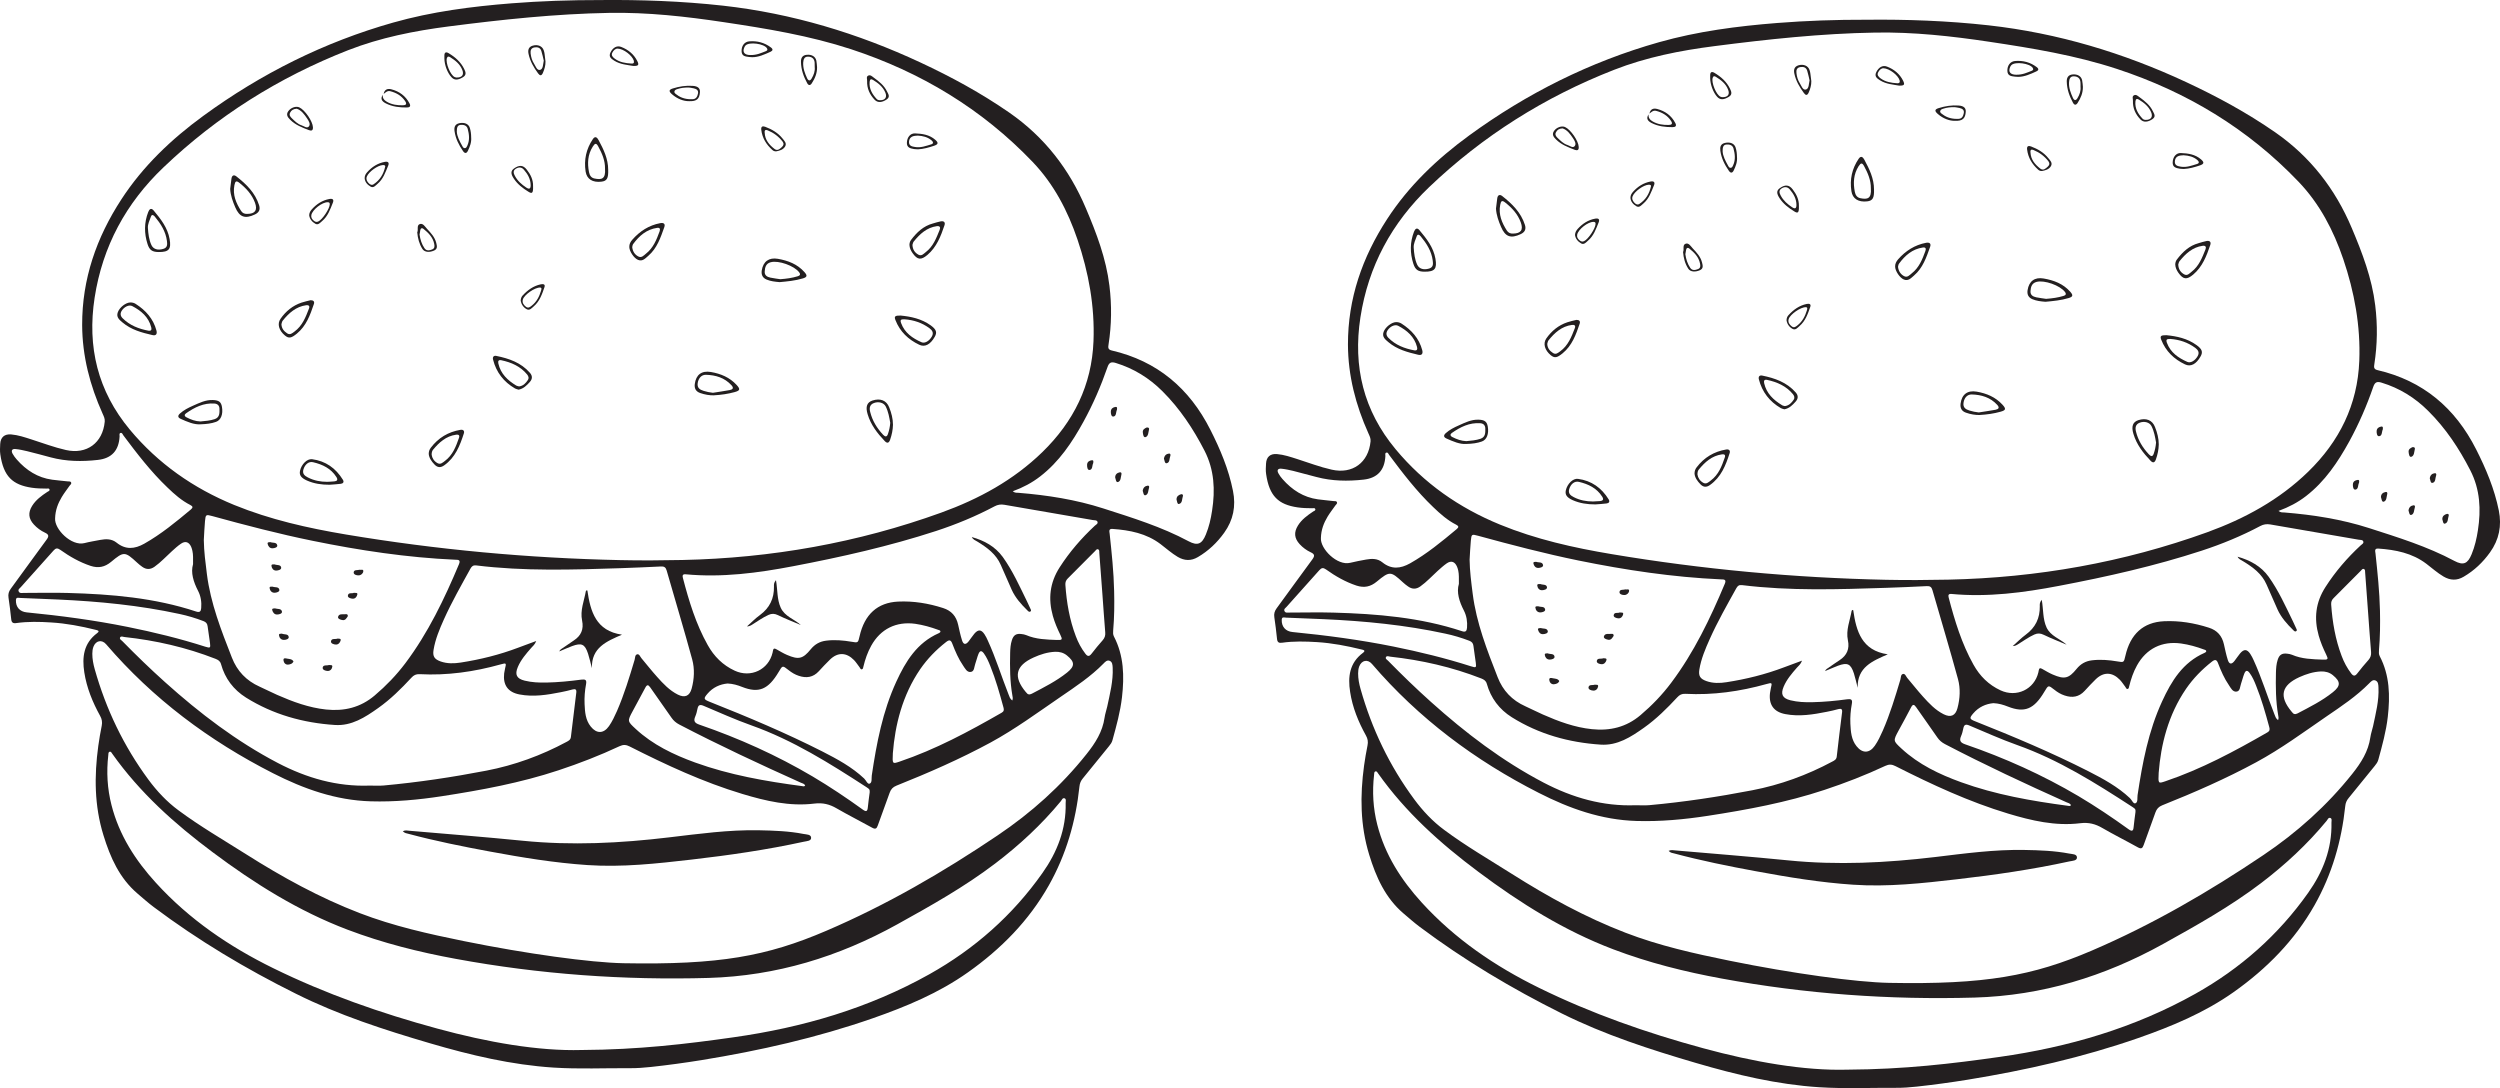 <?xml version="1.0" encoding="UTF-8"?>
<svg xmlns="http://www.w3.org/2000/svg" xmlns:xlink="http://www.w3.org/1999/xlink" width="247.004pt" height="107.507pt" viewBox="0 0 247.004 107.507" version="1.1">
<defs>
<clipPath id="clip1">
  <path d="M 125 1 L 247.004 1 L 247.004 107.508 L 125 107.508 Z M 125 1 "/>
</clipPath>
</defs>
<g id="surface1">
<path style=" stroke:none;fill-rule:evenodd;fill:rgb(13.73%,12.16%,12.549%);fill-opacity:1;" d="M 104.234 64.398 C 103.488 64.434 102.793 64.656 102.121 64.961 C 100.336 65.77 100.09 66.863 101.348 68.371 C 101.359 68.383 101.371 68.395 101.383 68.406 C 101.527 68.617 101.691 68.668 101.938 68.543 C 103.145 67.91 104.363 67.301 105.43 66.449 C 106.211 65.824 106.207 65.402 105.418 64.762 C 105.074 64.48 104.672 64.379 104.234 64.398 M 108.918 58.691 C 108.816 57.336 108.719 55.98 108.613 54.625 C 108.609 54.504 108.633 54.34 108.508 54.281 C 108.348 54.207 108.266 54.375 108.172 54.469 C 107.273 55.367 106.387 56.27 105.492 57.16 C 105.309 57.344 105.246 57.535 105.262 57.789 C 105.383 59.527 105.672 61.234 106.297 62.871 C 106.527 63.488 106.836 64.062 107.238 64.59 C 107.461 64.883 107.625 64.871 107.848 64.586 C 108.199 64.129 108.57 63.684 108.953 63.25 C 109.152 63.02 109.227 62.785 109.199 62.48 C 109.094 61.219 109.012 59.957 108.918 58.691 M 85.926 78.289 C 85.934 78 85.934 77.988 85.609 77.773 C 81.988 75.426 78.344 73.129 74.238 71.668 C 72.637 71.102 71.082 70.395 69.512 69.734 C 69.16 69.586 68.992 69.645 68.914 70.02 C 68.863 70.277 68.801 70.543 68.695 70.785 C 68.5 71.234 68.625 71.434 69.094 71.594 C 72.996 72.938 76.734 74.617 80.285 76.715 C 81.996 77.73 83.645 78.836 85.254 79.996 C 85.586 80.234 85.703 80.164 85.742 79.777 C 85.789 79.277 85.863 78.785 85.926 78.289 M 5.742 59.234 C 4.488 59.18 3.242 59.125 1.992 59.078 C 1.828 59.074 1.59 58.969 1.574 59.285 C 1.543 59.977 1.957 60.438 2.637 60.504 C 5.98 60.832 9.305 61.273 12.602 61.938 C 15.188 62.461 17.758 63.086 20.27 63.891 C 20.773 64.047 20.809 64.023 20.75 63.543 C 20.676 62.988 20.582 62.434 20.512 61.875 C 20.48 61.609 20.352 61.461 20.105 61.367 C 19.332 61.07 18.535 60.832 17.727 60.66 C 13.777 59.805 9.773 59.418 5.742 59.234 M 79.551 77.621 C 79.473 77.418 79.27 77.398 79.109 77.324 C 75.059 75.504 71.035 73.629 67.102 71.578 C 66.789 71.414 66.543 71.199 66.344 70.91 C 65.652 69.906 64.938 68.918 64.246 67.918 C 64.051 67.637 63.922 67.629 63.758 67.941 C 63.352 68.715 62.93 69.484 62.516 70.25 C 61.977 71.25 61.977 71.25 62.809 72.02 C 64.504 73.59 66.547 74.562 68.684 75.34 C 72.098 76.574 75.652 77.191 79.238 77.668 C 79.34 77.688 79.453 77.73 79.551 77.621 M 19.074 55.742 C 19.074 55.184 19.094 54.809 19.012 54.438 C 18.984 54.301 18.945 54.164 18.891 54.035 C 18.676 53.547 18.316 53.418 17.879 53.719 C 17.559 53.938 17.266 54.203 16.98 54.465 C 16.41 54.98 15.895 55.551 15.266 55.996 C 14.852 56.289 14.453 56.285 14.051 56 C 13.871 55.875 13.703 55.734 13.543 55.586 C 12.34 54.48 12.238 54.461 10.969 55.52 C 10.352 56.027 9.727 56.16 8.965 55.914 C 7.867 55.551 6.883 54.984 5.949 54.32 C 5.676 54.129 5.504 54.145 5.285 54.398 C 4.219 55.605 3.137 56.797 2.066 58 C 1.961 58.121 1.758 58.23 1.844 58.426 C 1.934 58.645 2.156 58.582 2.34 58.582 C 3.793 58.582 5.25 58.543 6.703 58.586 C 10.992 58.703 15.258 59.059 19.371 60.418 C 19.742 60.543 19.852 60.406 19.879 60.078 C 19.93 59.484 19.84 58.898 19.574 58.387 C 19.109 57.484 18.828 56.574 19.074 55.742 M 88.215 74.418 C 88.164 75.477 88.164 75.492 88.875 75.25 C 92.434 74.047 95.719 72.281 98.965 70.418 C 99.188 70.293 99.211 70.137 99.148 69.914 C 98.77 68.523 98.383 67.141 97.844 65.805 C 97.668 65.367 97.484 64.938 97.207 64.555 C 96.98 64.25 96.816 64.27 96.672 64.617 C 96.543 64.934 96.473 65.277 96.355 65.598 C 96.246 65.891 96.281 66.352 95.898 66.391 C 95.531 66.434 95.344 66.031 95.152 65.754 C 94.699 65.094 94.383 64.359 94.098 63.617 C 93.957 63.234 93.809 63.168 93.469 63.438 C 92.488 64.207 91.633 65.082 90.922 66.109 C 89.148 68.703 88.434 71.637 88.215 74.418 M 5.445 51.203 C 5.355 52.273 7.055 53.988 8.34 53.66 C 8.855 53.527 9.383 53.445 9.902 53.344 C 10.473 53.238 11.031 53.227 11.516 53.613 C 12.406 54.332 13.297 54.254 14.25 53.719 C 15.926 52.773 17.391 51.562 18.855 50.34 C 19.074 50.152 19.074 50.035 18.809 49.898 C 17.949 49.465 17.234 48.832 16.547 48.168 C 14.91 46.609 13.543 44.824 12.191 43.02 C 12.117 42.914 12.066 42.719 11.895 42.781 C 11.758 42.832 11.82 43 11.816 43.121 C 11.742 44.5 11.043 45.293 9.66 45.441 C 8.098 45.617 6.543 45.598 5.008 45.188 C 4.238 44.98 3.469 44.773 2.695 44.582 C 2.316 44.492 1.93 44.406 1.543 44.367 C 1.191 44.328 1.078 44.512 1.242 44.824 C 1.355 45.031 1.5 45.223 1.652 45.395 C 2.59 46.465 3.723 47.199 5.156 47.395 C 5.664 47.465 6.184 47.504 6.695 47.562 C 6.809 47.574 6.965 47.535 7.027 47.672 C 7.086 47.816 6.941 47.895 6.875 47.992 C 6.613 48.363 6.336 48.719 6.102 49.109 C 5.73 49.73 5.469 50.398 5.445 51.203 M 71.883 67.531 C 71.137 67.602 70.441 67.906 69.902 68.539 C 69.496 69.016 69.512 69.098 70.109 69.336 C 73.887 70.836 77.633 72.41 81.258 74.25 C 82.723 75 84.168 75.777 85.379 76.918 C 85.566 77.094 85.715 77.508 85.922 77.426 C 86.188 77.32 86.09 76.902 86.133 76.617 C 86.605 73.441 87.203 70.293 88.555 67.352 C 89.477 65.344 90.605 63.504 92.75 62.562 C 92.812 62.535 92.902 62.473 92.914 62.418 C 92.93 62.277 92.785 62.258 92.688 62.227 C 91.953 61.957 91.203 61.746 90.43 61.633 C 88.543 61.375 86.992 62.145 86.074 63.805 C 85.715 64.453 85.477 65.148 85.305 65.863 C 85.277 65.965 85.273 66.109 85.152 66.129 C 85.023 66.156 84.988 66.008 84.926 65.926 C 84.742 65.688 84.586 65.434 84.383 65.223 C 83.629 64.445 82.77 64.422 82 65.172 C 81.617 65.543 81.254 65.934 80.895 66.324 C 80.34 66.926 79.676 67.027 78.922 66.773 C 78.547 66.652 78.215 66.449 77.906 66.203 C 77.301 65.727 77.32 65.738 76.93 66.395 C 75.914 68.105 74.988 68.527 73.316 67.867 C 72.879 67.695 72.43 67.555 71.883 67.531 M 100.059 48.539 C 100.285 48.719 100.465 48.68 100.633 48.691 C 103.473 48.922 106.289 49.359 109.008 50.234 C 111.871 51.156 114.758 52.043 117.434 53.477 C 118.324 53.953 118.754 53.758 119.141 52.812 C 119.453 52.055 119.633 51.266 119.754 50.461 C 120.074 48.406 119.98 46.418 119.004 44.52 C 117.895 42.363 116.57 40.367 114.848 38.652 C 113.547 37.352 112.016 36.406 110.246 35.863 C 109.801 35.727 109.586 35.797 109.422 36.273 C 108.777 38.133 107.996 39.941 107.047 41.668 C 105.926 43.711 104.645 45.625 102.773 47.07 C 101.969 47.695 101.078 48.168 100.059 48.539 M 52.977 63.332 C 52.852 63.691 52.637 63.836 52.477 64.023 C 51.973 64.602 51.469 65.18 51.164 65.898 C 50.844 66.652 51.039 67.051 51.84 67.25 C 52.543 67.422 53.262 67.453 53.984 67.438 C 55.141 67.414 56.289 67.301 57.438 67.148 C 57.832 67.098 57.984 67.168 57.902 67.602 C 57.781 68.25 57.727 68.906 57.758 69.562 C 57.793 70.344 57.844 71.133 58.367 71.785 C 58.945 72.512 59.637 72.5 60.172 71.738 C 60.496 71.273 60.73 70.758 60.961 70.246 C 61.672 68.609 62.188 66.906 62.699 65.199 C 62.758 65 62.723 64.691 62.965 64.645 C 63.176 64.609 63.254 64.898 63.383 65.043 C 63.895 65.652 64.387 66.281 64.922 66.875 C 65.523 67.547 66.145 68.215 66.973 68.629 C 67.664 68.973 68.133 68.773 68.336 68.035 C 68.594 67.082 68.645 66.09 68.391 65.156 C 67.59 62.215 66.707 59.297 65.867 56.367 C 65.777 56.051 65.621 55.949 65.301 55.969 C 63.973 56.035 62.648 56.09 61.316 56.137 C 56.555 56.293 51.785 56.449 47.039 55.863 C 46.754 55.832 46.613 55.945 46.484 56.176 C 45.57 57.832 44.633 59.477 43.855 61.203 C 43.422 62.172 43.008 63.156 42.836 64.211 C 42.73 64.855 42.926 65.133 43.531 65.352 C 44.188 65.582 44.855 65.566 45.523 65.461 C 47.461 65.16 49.352 64.691 51.188 63.996 C 51.754 63.785 52.32 63.578 52.977 63.332 M 36.539 77.617 C 36.992 77.617 37.445 77.648 37.898 77.609 C 41.309 77.297 44.695 76.789 48.055 76.141 C 50.832 75.605 53.473 74.645 55.973 73.301 C 56.18 73.191 56.375 73.098 56.406 72.809 C 56.574 71.352 56.754 69.895 56.938 68.438 C 56.977 68.117 56.859 68.043 56.566 68.121 C 56.188 68.227 55.805 68.312 55.426 68.387 C 54.07 68.656 52.711 68.879 51.328 68.613 C 50.188 68.398 49.68 67.68 49.812 66.527 C 49.832 66.375 49.863 66.219 49.898 66.066 C 50.039 65.496 50.027 65.488 49.473 65.641 C 46.852 66.375 44.184 66.754 41.457 66.609 C 41.105 66.59 40.875 66.707 40.645 66.961 C 39.637 68.051 38.582 69.094 37.363 69.957 C 36.074 70.871 34.734 71.742 33.082 71.629 C 29.949 71.422 26.984 70.598 24.305 68.922 C 23.074 68.148 22.227 67.035 21.836 65.613 C 21.75 65.312 21.555 65.199 21.297 65.094 C 18.395 63.961 15.387 63.273 12.293 62.938 C 12.148 62.918 11.949 62.82 11.867 62.98 C 11.781 63.148 11.992 63.246 12.094 63.352 C 13.461 64.746 14.863 66.105 16.32 67.41 C 19.738 70.477 23.363 73.246 27.457 75.387 C 30.309 76.875 33.301 77.738 36.539 77.617 M 20.137 53.355 C 20.152 54.488 20.301 55.605 20.441 56.719 C 20.805 59.605 21.859 62.285 22.906 64.961 C 23.426 66.301 24.336 67.254 25.645 67.84 C 26.23 68.102 26.797 68.398 27.383 68.656 C 28.934 69.336 30.516 69.922 32.219 70.102 C 34.008 70.289 35.617 69.906 37.023 68.711 C 38.152 67.754 39.168 66.699 40.055 65.52 C 42.305 62.523 43.91 59.168 45.352 55.734 C 45.539 55.281 45.242 55.312 44.969 55.301 C 40.219 55.09 35.539 54.383 30.895 53.434 C 27.555 52.754 24.258 51.891 20.969 50.988 C 20.348 50.82 20.316 50.828 20.254 51.488 C 20.199 52.109 20.172 52.734 20.137 53.355 M 100.016 69.211 C 100.098 69.012 100.051 68.855 100.023 68.707 C 99.781 67.316 99.773 65.906 99.805 64.5 C 99.816 64.078 99.844 63.656 99.977 63.25 C 100.133 62.75 100.41 62.57 100.93 62.645 C 101.086 62.664 101.246 62.688 101.387 62.75 C 102.359 63.168 103.391 63.191 104.422 63.23 C 104.957 63.25 104.996 63.195 104.766 62.727 C 104.469 62.125 104.207 61.504 104.023 60.855 C 103.551 59.16 103.715 57.582 104.695 56.055 C 105.676 54.527 106.844 53.18 108.164 51.949 C 108.281 51.84 108.504 51.75 108.434 51.555 C 108.371 51.371 108.141 51.41 107.977 51.383 C 105.07 50.879 102.156 50.383 99.246 49.875 C 98.891 49.812 98.582 49.855 98.262 50.027 C 96.406 51.012 94.469 51.812 92.477 52.465 C 87.863 53.969 83.137 55.031 78.375 55.941 C 74.867 56.613 71.34 57.078 67.75 56.742 C 67.445 56.711 67.406 56.859 67.473 57.105 C 68.07 59.395 68.758 61.656 69.922 63.73 C 70.547 64.852 71.41 65.719 72.594 66.266 C 74.18 67 75.93 66.172 76.332 64.484 C 76.344 64.422 76.355 64.367 76.367 64.301 C 76.402 64.047 76.523 64.039 76.723 64.156 C 77.062 64.344 77.398 64.555 77.758 64.707 C 78.906 65.199 79.324 65.105 80.105 64.145 C 80.508 63.656 80.988 63.379 81.613 63.301 C 82.461 63.191 83.301 63.266 84.133 63.406 C 84.777 63.52 84.777 63.52 84.926 62.867 C 85.414 60.703 86.699 59.535 88.738 59.438 C 90.254 59.367 91.727 59.609 93.176 60.074 C 94.004 60.336 94.477 60.883 94.664 61.715 C 94.781 62.23 94.887 62.754 95.047 63.258 C 95.184 63.703 95.418 63.727 95.703 63.367 C 95.898 63.125 96.062 62.852 96.262 62.617 C 96.645 62.168 96.949 62.184 97.27 62.668 C 97.398 62.859 97.504 63.074 97.598 63.289 C 98.395 65.023 98.949 66.852 99.652 68.625 C 99.734 68.82 99.777 69.043 100.016 69.211 M 57.469 103.742 C 63.094 103.711 67.797 103.152 72.488 102.484 C 79.301 101.52 85.809 99.625 91.836 96.25 C 96.293 93.75 100.047 90.438 102.996 86.254 C 104.449 84.203 105.348 81.918 105.289 79.34 C 105.285 79.18 105.367 78.945 105.184 78.875 C 104.988 78.801 104.906 79.039 104.809 79.164 C 102.898 81.48 100.715 83.5 98.328 85.316 C 95.293 87.625 91.98 89.48 88.656 91.324 C 82.855 94.539 76.699 96.422 70.027 96.621 C 61.637 96.859 53.312 96.262 45.055 94.742 C 41.406 94.074 37.812 93.172 34.34 91.855 C 29.488 90.016 25.137 87.289 21.004 84.195 C 17.262 81.402 13.816 78.316 11.098 74.48 C 11.031 74.387 10.973 74.227 10.82 74.277 C 10.688 74.328 10.715 74.492 10.699 74.613 C 10.508 76.277 10.602 77.918 11.016 79.543 C 11.77 82.512 13.379 85.004 15.418 87.238 C 18.699 90.836 22.652 93.527 26.992 95.656 C 32.191 98.207 37.629 100.109 43.207 101.625 C 48.164 102.977 53.188 103.863 57.469 103.742 M 61.59 95.168 C 71.074 95.344 75.766 94.48 81.625 91.969 C 87.59 89.414 93.184 86.168 98.559 82.543 C 101.887 80.305 104.848 77.656 107.352 74.504 C 108.215 73.422 108.934 72.301 109.133 70.906 C 109.184 70.535 109.316 70.176 109.395 69.812 C 109.664 68.543 109.996 67.281 109.934 65.969 C 109.918 65.707 109.914 65.395 109.625 65.285 C 109.363 65.188 109.176 65.41 109.02 65.57 C 107.762 66.848 106.273 67.836 104.805 68.84 C 102.523 70.402 100.293 72.047 97.855 73.371 C 94.855 74.996 91.734 76.359 88.566 77.625 C 88.215 77.766 88.02 77.977 87.895 78.336 C 87.523 79.41 87.105 80.473 86.73 81.551 C 86.617 81.883 86.484 81.957 86.16 81.773 C 85 81.129 83.809 80.535 82.66 79.867 C 81.961 79.461 81.301 79.293 80.457 79.395 C 78.02 79.695 75.668 79.141 73.352 78.445 C 69.473 77.277 65.816 75.578 62.215 73.754 C 61.863 73.57 61.574 73.555 61.211 73.727 C 59.254 74.645 57.246 75.422 55.195 76.102 C 51.441 77.348 47.566 78.062 43.672 78.664 C 41.336 79.023 38.988 79.242 36.621 79.172 C 33.16 79.07 30 77.938 26.969 76.395 C 20.676 73.191 15.105 69.039 10.488 63.656 C 10.062 63.16 9.469 63.281 9.23 63.902 C 9.148 64.125 9.121 64.355 9.121 64.594 C 9.121 65.117 9.219 65.621 9.359 66.117 C 10.473 70.07 12.219 73.711 14.66 77.023 C 15.512 78.176 16.48 79.211 17.629 80.059 C 19.77 81.648 22.07 82.98 24.312 84.398 C 27.887 86.664 31.578 88.691 35.535 90.215 C 38.863 91.496 42.328 92.27 45.805 92.977 C 52.035 94.242 58.316 95.102 61.59 95.168 M 61.285 55.34 C 63.332 55.387 65.383 55.371 67.43 55.328 C 76.207 55.141 84.742 53.633 93.004 50.645 C 96.715 49.301 100.133 47.445 102.988 44.668 C 106.074 41.664 107.871 38.055 108.039 33.707 C 108.172 30.254 107.559 26.918 106.457 23.664 C 105.492 20.82 104.121 18.195 102.035 16.008 C 97.012 10.754 90.969 7.125 84.09 4.863 C 79.996 3.523 75.75 2.824 71.496 2.188 C 67.746 1.625 63.988 1.207 60.195 1.273 C 54.875 1.367 49.59 1.934 44.316 2.613 C 40.934 3.051 37.578 3.715 34.391 4.961 C 27.559 7.637 21.441 11.48 16.137 16.551 C 12.449 20.07 10.129 24.344 9.348 29.418 C 8.602 34.277 9.656 38.633 12.824 42.445 C 15.629 45.812 19.109 48.238 23.137 49.891 C 26.688 51.34 30.414 52.176 34.18 52.809 C 43.152 54.312 52.188 55.148 61.285 55.34 M 59.48 0.004 C 63.23 -0.031 67.34 0.105 71.43 0.559 C 78.254 1.324 84.738 3.281 90.945 6.176 C 93.996 7.598 96.945 9.203 99.719 11.125 C 103.188 13.531 105.656 16.715 107.289 20.582 C 108.34 23.055 109.289 25.547 109.613 28.23 C 109.852 30.168 109.828 32.102 109.527 34.027 C 109.484 34.312 109.449 34.535 109.828 34.625 C 114.336 35.668 117.516 38.367 119.582 42.453 C 120.559 44.379 121.395 46.363 121.82 48.5 C 122.125 50.008 121.852 51.383 120.953 52.637 C 120.25 53.617 119.398 54.426 118.355 55.039 C 117.676 55.441 117.023 55.41 116.359 55.02 C 115.754 54.66 115.23 54.188 114.668 53.762 C 113.262 52.695 111.617 52.379 109.914 52.258 C 109.508 52.23 109.613 52.52 109.637 52.742 C 109.836 54.625 110.039 56.504 110.078 58.398 C 110.109 59.695 110.098 60.992 109.984 62.285 C 109.969 62.488 109.957 62.688 110.055 62.879 C 111.047 64.781 111.09 66.816 110.855 68.879 C 110.691 70.324 110.301 71.727 109.914 73.129 C 109.852 73.367 109.715 73.547 109.566 73.73 C 108.703 74.789 107.855 75.844 106.992 76.898 C 106.793 77.133 106.684 77.383 106.652 77.699 C 106.289 81.156 105.34 84.441 103.621 87.484 C 101.645 90.98 98.902 93.758 95.641 96.066 C 92.754 98.113 89.523 99.457 86.215 100.613 C 80.715 102.527 75.066 103.805 69.328 104.738 C 67.664 105.008 65.992 105.234 64.312 105.418 C 63.629 105.492 62.941 105.543 62.254 105.539 C 59.738 105.523 57.215 105.641 54.703 105.48 C 50.539 105.215 46.484 104.25 42.488 103.078 C 37.953 101.746 33.465 100.297 29.223 98.176 C 24.297 95.727 19.59 92.918 15.188 89.617 C 14.641 89.207 14.125 88.746 13.598 88.297 C 11.801 86.766 10.895 84.719 10.219 82.516 C 9.32 79.609 9.305 76.668 9.711 73.695 C 9.805 73.027 9.918 72.363 10.051 71.703 C 10.121 71.344 10.07 71.043 9.891 70.727 C 9.145 69.375 8.566 67.961 8.328 66.426 C 8.098 64.926 8.262 63.555 9.598 62.555 C 9.91 62.324 9.633 62.27 9.449 62.227 C 8.004 61.867 6.547 61.59 5.062 61.5 C 3.902 61.426 2.75 61.398 1.598 61.562 C 1.281 61.609 1.141 61.504 1.109 61.184 C 1.031 60.465 0.949 59.75 0.84 59.043 C 0.789 58.707 0.863 58.445 1.062 58.172 C 2.25 56.559 3.41 54.93 4.602 53.32 C 4.859 52.973 4.824 52.805 4.438 52.625 C 4.027 52.434 3.656 52.16 3.348 51.824 C 2.812 51.242 2.758 50.656 3.172 49.984 C 3.547 49.383 4.102 48.98 4.68 48.598 C 4.77 48.539 4.953 48.504 4.883 48.34 C 4.836 48.223 4.688 48.277 4.586 48.273 C 4.102 48.273 3.613 48.258 3.137 48.188 C 1.25 47.906 0.344 47.078 0.031 44.891 C -0.02 44.555 0.004 44.203 0.02 43.863 C 0.059 43.199 0.441 42.867 1.102 42.922 C 1.793 42.98 2.445 43.203 3.102 43.414 C 4.234 43.773 5.344 44.199 6.508 44.461 C 8.566 44.93 10.152 43.762 10.348 41.66 C 10.379 41.355 10.246 41.117 10.133 40.859 C 8.883 38.074 8.129 35.172 8.117 32.105 C 8.105 27.57 9.531 23.473 11.988 19.703 C 14.133 16.406 16.938 13.746 20.09 11.445 C 25.797 7.277 32.039 4.156 38.848 2.23 C 42.664 1.148 46.59 0.641 50.543 0.328 C 53.391 0.105 56.254 0 59.48 0.004 "/>
<path style=" stroke:none;fill-rule:evenodd;fill:rgb(13.73%,12.16%,12.549%);fill-opacity:1;" d="M 14.703 32.68 C 14.941 32.699 15.004 32.57 14.941 32.336 C 14.676 31.316 13.953 30.707 13.074 30.246 C 12.754 30.074 12.285 30.312 12.043 30.676 C 11.859 30.953 11.883 31.207 12.109 31.438 C 12.82 32.148 13.707 32.496 14.703 32.68 M 12.875 29.883 C 13.062 29.879 13.246 29.922 13.406 30.027 C 14.398 30.66 15.145 31.492 15.457 32.652 C 15.551 33.008 15.41 33.195 15.051 33.105 C 14 32.863 12.961 32.582 12.109 31.863 C 11.801 31.602 11.457 31.34 11.641 30.848 C 11.816 30.367 12.426 29.891 12.875 29.883 "/>
<path style=" stroke:none;fill-rule:evenodd;fill:rgb(13.73%,12.16%,12.549%);fill-opacity:1;" d="M 70.438 38.809 C 70.992 38.715 71.551 38.645 72.102 38.539 C 72.391 38.484 72.527 38.344 72.27 38.062 C 71.59 37.32 70.711 37.055 69.742 37.031 C 69.301 37.02 69.004 37.375 68.934 37.852 C 68.863 38.312 69.133 38.5 69.516 38.617 C 69.812 38.707 70.117 38.777 70.438 38.809 M 70.516 39.059 C 70.129 39.07 69.641 38.996 69.168 38.828 C 68.754 38.68 68.59 38.375 68.645 37.945 C 68.762 37.02 69.324 36.598 70.238 36.754 C 71.215 36.922 72.09 37.285 72.781 38.035 C 73.156 38.449 73.133 38.59 72.574 38.742 C 71.941 38.914 71.297 39.016 70.516 39.059 "/>
<path style=" stroke:none;fill-rule:evenodd;fill:rgb(13.73%,12.16%,12.549%);fill-opacity:1;" d="M 77.094 27.586 C 77.73 27.539 78.27 27.461 78.797 27.301 C 79.008 27.242 79.137 27.137 78.957 26.902 C 78.477 26.262 76.918 25.699 76.148 25.91 C 75.688 26.027 75.578 26.398 75.555 26.812 C 75.523 27.207 75.793 27.363 76.121 27.43 C 76.469 27.504 76.824 27.543 77.094 27.586 M 77.031 27.875 C 76.562 27.836 76.145 27.789 75.75 27.625 C 75.344 27.457 75.199 27.148 75.262 26.723 C 75.398 25.836 75.973 25.418 76.852 25.57 C 77.855 25.746 78.777 26.09 79.48 26.883 C 79.777 27.215 79.762 27.375 79.336 27.504 C 78.566 27.738 77.777 27.805 77.031 27.875 "/>
<path style=" stroke:none;fill-rule:evenodd;fill:rgb(13.73%,12.16%,12.549%);fill-opacity:1;" d="M 27.805 32.035 C 27.828 32.477 28.066 32.73 28.375 32.938 C 28.668 33.125 28.875 32.918 29.086 32.766 C 29.875 32.195 30.203 31.332 30.531 30.477 C 30.629 30.227 30.492 30.125 30.25 30.156 C 29.238 30.297 28.543 30.93 27.934 31.68 C 27.852 31.785 27.836 31.938 27.805 32.035 M 30.691 29.66 C 30.961 29.66 31.098 29.789 31.012 30.039 C 30.645 31.125 30.262 32.199 29.332 32.961 C 28.773 33.418 28.527 33.461 28.145 33.141 C 27.559 32.652 27.363 32 27.715 31.5 C 28.234 30.754 28.918 30.191 29.793 29.898 C 30.086 29.797 30.398 29.738 30.691 29.66 "/>
<path style=" stroke:none;fill-rule:evenodd;fill:rgb(13.73%,12.16%,12.549%);fill-opacity:1;" d="M 89.359 31.547 C 89.168 31.57 88.871 31.488 89.027 31.914 C 89.383 32.891 90.156 33.418 91.043 33.812 C 91.375 33.961 91.812 33.691 92.062 33.258 C 92.277 32.891 92.113 32.633 91.824 32.422 C 91.098 31.891 90.281 31.613 89.359 31.547 M 88.977 31.176 C 89.988 31.273 91.055 31.492 91.969 32.156 C 92.516 32.559 92.605 32.844 92.352 33.281 C 91.922 34.039 91.383 34.332 90.816 34.059 C 89.738 33.547 88.914 32.762 88.473 31.629 C 88.328 31.266 88.418 31.168 88.977 31.176 "/>
<path style=" stroke:none;fill-rule:evenodd;fill:rgb(13.73%,12.16%,12.549%);fill-opacity:1;" d="M 90.152 24.195 C 90.172 24.668 90.391 24.965 90.734 25.16 C 91.055 25.34 91.258 25.07 91.473 24.906 C 92.203 24.348 92.512 23.52 92.84 22.711 C 92.938 22.473 92.867 22.305 92.562 22.344 C 91.559 22.484 90.883 23.121 90.281 23.859 C 90.199 23.957 90.184 24.117 90.152 24.195 M 89.855 24.191 C 89.859 24.016 89.906 23.844 90.012 23.707 C 90.578 22.961 91.23 22.328 92.176 22.078 C 92.43 22.008 92.684 21.918 92.945 21.871 C 93.242 21.816 93.422 21.945 93.316 22.262 C 92.949 23.348 92.543 24.41 91.629 25.188 C 90.996 25.719 90.645 25.684 90.168 25.012 C 89.996 24.766 89.863 24.5 89.855 24.191 "/>
<path style=" stroke:none;fill-rule:evenodd;fill:rgb(13.73%,12.16%,12.549%);fill-opacity:1;" d="M 32.324 47.605 C 32.555 47.59 32.789 47.59 33.023 47.562 C 33.305 47.535 33.414 47.414 33.238 47.133 C 32.699 46.281 31.867 45.887 30.934 45.668 C 30.504 45.562 30.129 45.883 29.98 46.375 C 29.852 46.805 30.09 47.008 30.426 47.176 C 31.023 47.48 31.656 47.605 32.324 47.605 M 32.555 47.895 C 31.781 47.895 31.031 47.793 30.316 47.473 C 29.742 47.211 29.547 46.938 29.645 46.5 C 29.785 45.871 30.34 45.305 30.84 45.371 C 32.176 45.547 33.176 46.258 33.879 47.402 C 34.016 47.625 33.902 47.773 33.672 47.801 C 33.301 47.848 32.926 47.867 32.555 47.895 "/>
<path style=" stroke:none;fill-rule:evenodd;fill:rgb(13.73%,12.16%,12.549%);fill-opacity:1;" d="M 24.426 21.133 C 25.211 21.129 25.461 20.766 25.195 20.035 C 24.898 19.215 24.328 18.605 23.664 18.074 C 23.348 17.82 23.238 17.891 23.16 18.297 C 22.973 19.254 23.324 20.07 23.824 20.844 C 23.961 21.059 24.168 21.148 24.426 21.133 M 22.742 18.664 C 22.781 18.34 22.82 17.996 22.867 17.656 C 22.91 17.332 23.102 17.23 23.352 17.426 C 24.336 18.195 25.215 19.047 25.602 20.285 C 25.734 20.719 25.59 20.996 25.18 21.191 C 24.211 21.648 23.66 21.461 23.242 20.477 C 22.996 19.902 22.777 19.312 22.742 18.664 "/>
<path style=" stroke:none;fill-rule:evenodd;fill:rgb(13.73%,12.16%,12.549%);fill-opacity:1;" d="M 59.777 16.66 C 59.793 15.871 59.484 15.156 59.109 14.473 C 58.914 14.109 58.785 14.137 58.562 14.492 C 58.066 15.281 58.023 16.125 58.195 17.008 C 58.258 17.324 58.406 17.574 58.738 17.637 C 59.418 17.777 59.859 17.715 59.777 16.66 M 60.09 16.781 C 60.117 17.617 59.965 17.887 59.422 17.949 C 58.551 18.055 57.973 17.699 57.859 16.945 C 57.684 15.789 57.918 14.711 58.578 13.738 C 58.809 13.398 59.008 13.594 59.137 13.836 C 59.633 14.754 60.09 15.695 60.09 16.781 "/>
<path style=" stroke:none;fill-rule:evenodd;fill:rgb(13.73%,12.16%,12.549%);fill-opacity:1;" d="M 19.809 41.641 C 20.281 41.594 20.762 41.566 21.227 41.406 C 21.719 41.227 21.691 40.797 21.684 40.391 C 21.68 40.074 21.5 39.895 21.191 39.871 C 20.121 39.793 19.223 40.246 18.383 40.836 C 18.203 40.957 18.203 41.121 18.422 41.23 C 18.855 41.457 19.305 41.625 19.809 41.641 M 19.805 41.922 C 19.176 41.969 18.512 41.68 17.852 41.383 C 17.543 41.246 17.555 41.055 17.785 40.852 C 18.16 40.512 18.609 40.289 19.066 40.086 C 19.695 39.809 20.312 39.496 21.027 39.523 C 21.621 39.543 21.848 39.711 21.93 40.203 C 22.055 40.926 21.832 41.504 21.348 41.68 C 20.887 41.844 20.406 41.902 19.805 41.922 "/>
<path style=" stroke:none;fill-rule:evenodd;fill:rgb(13.73%,12.16%,12.549%);fill-opacity:1;" d="M 42.648 44.934 C 42.695 45.266 42.883 45.562 43.211 45.75 C 43.523 45.934 43.738 45.703 43.961 45.539 C 44.73 44.965 45.051 44.117 45.348 43.262 C 45.438 43.008 45.316 42.914 45.062 42.949 C 44.066 43.09 43.387 43.711 42.781 44.441 C 42.68 44.57 42.648 44.723 42.648 44.934 M 42.359 44.852 C 42.359 44.586 42.441 44.398 42.566 44.234 C 43.309 43.258 44.285 42.672 45.492 42.469 C 45.762 42.422 45.91 42.566 45.832 42.816 C 45.441 44.031 44.984 45.203 43.883 45.98 C 43.527 46.23 43.223 46.203 42.93 45.895 C 42.633 45.586 42.395 45.246 42.359 44.852 "/>
<path style=" stroke:none;fill-rule:evenodd;fill:rgb(13.73%,12.16%,12.549%);fill-opacity:1;" d="M 62.465 24.422 C 62.516 24.852 62.715 25.145 63.043 25.328 C 63.383 25.52 63.594 25.246 63.82 25.066 C 64.543 24.504 64.867 23.688 65.168 22.863 C 65.242 22.652 65.223 22.469 64.93 22.512 C 63.883 22.66 63.156 23.297 62.559 24.109 C 62.488 24.203 62.484 24.344 62.465 24.422 M 62.176 24.406 C 62.164 24.125 62.289 23.891 62.469 23.688 C 63.211 22.844 64.113 22.258 65.234 22.047 C 65.559 21.988 65.758 22.105 65.633 22.449 C 65.266 23.477 64.922 24.527 64.055 25.273 C 63.766 25.516 63.492 25.863 63.039 25.676 C 62.633 25.512 62.18 24.824 62.176 24.406 "/>
<path style=" stroke:none;fill-rule:evenodd;fill:rgb(13.73%,12.16%,12.549%);fill-opacity:1;" d="M 14.613 22.527 C 14.652 23.105 14.715 23.68 14.961 24.215 C 15.156 24.625 15.594 24.754 16.133 24.59 C 16.566 24.465 16.531 24.129 16.492 23.797 C 16.371 22.863 15.879 22.105 15.297 21.402 C 15.184 21.266 15.004 21.129 14.91 21.406 C 14.785 21.77 14.59 22.121 14.613 22.527 M 15.68 24.902 C 15.043 24.898 14.766 24.715 14.574 24.105 C 14.238 23.051 14.238 21.992 14.645 20.949 C 14.754 20.66 14.934 20.504 15.184 20.801 C 15.887 21.645 16.562 22.496 16.758 23.621 C 16.934 24.617 16.695 24.91 15.68 24.902 "/>
<path style=" stroke:none;fill-rule:evenodd;fill:rgb(13.73%,12.16%,12.549%);fill-opacity:1;" d="M 51.293 38.18 C 51.707 38.121 51.945 37.859 52.148 37.555 C 52.285 37.352 52.215 37.168 52.082 37 C 51.414 36.188 50.516 35.801 49.52 35.59 C 49.266 35.539 49.18 35.664 49.238 35.918 C 49.469 36.938 50.156 37.578 51.004 38.094 C 51.094 38.148 51.211 38.156 51.293 38.18 M 51.238 38.5 C 51.121 38.461 50.988 38.441 50.887 38.383 C 49.77 37.734 49.031 36.789 48.715 35.531 C 48.648 35.273 48.781 35.109 49.035 35.164 C 50.293 35.418 51.477 35.828 52.355 36.832 C 52.621 37.137 52.617 37.441 52.34 37.75 C 52.031 38.086 51.723 38.406 51.238 38.5 "/>
<path style=" stroke:none;fill-rule:evenodd;fill:rgb(13.73%,12.16%,12.549%);fill-opacity:1;" d="M 87.957 41.781 C 87.867 41.254 87.773 40.68 87.508 40.156 C 87.316 39.781 86.805 39.648 86.355 39.816 C 85.918 39.977 85.879 40.32 85.977 40.703 C 86.191 41.574 86.648 42.309 87.254 42.957 C 87.461 43.172 87.625 43.195 87.73 42.879 C 87.848 42.535 87.926 42.188 87.957 41.781 M 88.227 41.973 C 88.215 42.477 88.113 42.961 87.949 43.434 C 87.84 43.758 87.668 43.848 87.414 43.578 C 86.676 42.805 86.031 41.965 85.723 40.926 C 85.492 40.172 85.664 39.746 86.207 39.57 C 86.984 39.324 87.59 39.559 87.855 40.25 C 88.074 40.801 88.227 41.371 88.227 41.973 "/>
<path style=" stroke:none;fill-rule:evenodd;fill:rgb(13.73%,12.16%,12.549%);fill-opacity:1;" d="M 74.125 5.438 C 74.777 5.453 75.211 5.23 75.66 5.059 C 75.785 5.008 75.879 4.934 75.781 4.773 C 75.504 4.316 74.035 4.113 73.664 4.488 C 73.613 4.543 73.566 4.617 73.539 4.688 C 73.324 5.172 73.582 5.438 74.125 5.438 M 74.32 5.652 C 74.18 5.648 74.102 5.645 74.023 5.633 C 73.664 5.582 73.285 5.57 73.27 5.062 C 73.254 4.539 73.543 4.129 74.02 4.086 C 74.809 4.02 75.535 4.207 76.176 4.695 C 76.395 4.863 76.359 5.008 76.133 5.113 C 75.535 5.383 74.938 5.656 74.32 5.652 "/>
<path style=" stroke:none;fill-rule:evenodd;fill:rgb(13.73%,12.16%,12.549%);fill-opacity:1;" d="M 90.688 13.398 C 90.609 13.402 90.516 13.406 90.422 13.418 C 90.066 13.457 89.836 13.629 89.812 14.008 C 89.793 14.422 90.105 14.473 90.406 14.523 C 90.969 14.621 91.484 14.418 92.008 14.262 C 92.246 14.191 92.219 14.027 92.047 13.875 C 91.66 13.543 91.199 13.43 90.688 13.398 M 90.703 14.754 C 90.551 14.742 90.43 14.746 90.305 14.727 C 89.938 14.664 89.582 14.586 89.602 14.094 C 89.621 13.562 89.938 13.164 90.406 13.18 C 91.125 13.207 91.832 13.309 92.406 13.812 C 92.727 14.09 92.715 14.254 92.309 14.395 C 91.781 14.57 91.242 14.727 90.703 14.754 "/>
<path style=" stroke:none;fill-rule:evenodd;fill:rgb(13.73%,12.16%,12.549%);fill-opacity:1;" d="M 29.32 10.742 C 28.984 10.758 28.781 10.891 28.664 11.133 C 28.551 11.352 28.668 11.527 28.82 11.672 C 29.113 11.953 29.402 12.258 29.797 12.383 C 30.035 12.457 30.332 12.727 30.523 12.488 C 30.703 12.266 30.5 11.938 30.348 11.715 C 30.074 11.305 29.777 10.891 29.32 10.742 M 30.918 12.574 C 30.938 12.906 30.762 12.949 30.531 12.859 C 29.859 12.605 29.191 12.352 28.668 11.828 C 28.414 11.578 28.238 11.32 28.492 10.973 C 28.746 10.629 29.238 10.465 29.566 10.605 C 30.133 10.863 30.898 11.992 30.918 12.574 "/>
<path style=" stroke:none;fill-rule:evenodd;fill:rgb(13.73%,12.16%,12.549%);fill-opacity:1;" d="M 45.133 13.008 C 45.156 13.465 45.406 13.949 45.672 14.422 C 45.727 14.527 45.797 14.66 45.945 14.637 C 46.082 14.617 46.129 14.488 46.18 14.375 C 46.422 13.828 46.355 13.273 46.211 12.73 C 46.113 12.379 45.801 12.312 45.496 12.34 C 45.18 12.375 45.133 12.633 45.133 13.008 M 46.551 13.559 C 46.598 14.066 46.422 14.488 46.23 14.898 C 46.098 15.176 45.918 15.18 45.746 14.926 C 45.332 14.328 45.016 13.691 44.91 12.965 C 44.855 12.582 44.934 12.277 45.367 12.176 C 45.871 12.062 46.293 12.234 46.418 12.629 C 46.516 12.941 46.551 13.27 46.551 13.559 "/>
<path style=" stroke:none;fill-rule:evenodd;fill:rgb(13.73%,12.16%,12.549%);fill-opacity:1;" d="M 53.727 5.992 C 53.652 5.699 53.59 5.355 53.484 5.031 C 53.383 4.711 53.117 4.633 52.809 4.684 C 52.469 4.742 52.395 4.977 52.426 5.277 C 52.469 5.637 52.566 5.992 52.766 6.293 C 52.926 6.543 53.055 6.992 53.371 6.902 C 53.672 6.816 53.645 6.352 53.727 5.992 M 53.895 6.074 C 53.906 6.473 53.793 6.844 53.637 7.207 C 53.5 7.516 53.344 7.492 53.164 7.25 C 52.734 6.668 52.375 6.051 52.223 5.332 C 52.141 4.953 52.211 4.637 52.629 4.512 C 53.125 4.363 53.574 4.551 53.719 4.965 C 53.762 5.078 53.789 5.203 53.805 5.328 C 53.844 5.574 53.867 5.824 53.895 6.074 "/>
<path style=" stroke:none;fill-rule:evenodd;fill:rgb(13.73%,12.16%,12.549%);fill-opacity:1;" d="M 41.453 23.172 C 41.52 23.664 41.664 24.121 41.938 24.523 C 42.137 24.812 42.426 24.754 42.699 24.645 C 42.961 24.539 42.945 24.324 42.902 24.098 C 42.773 23.441 42.328 23.008 41.84 22.613 C 41.695 22.496 41.574 22.531 41.531 22.715 C 41.496 22.871 41.477 23.023 41.453 23.172 M 41.223 22.957 C 41.359 22.691 41.133 22.25 41.492 22.133 C 41.797 22.039 41.996 22.398 42.188 22.605 C 42.57 23.016 42.961 23.43 43.102 23.996 C 43.172 24.293 43.262 24.59 42.883 24.758 C 42.414 24.965 41.945 24.918 41.738 24.602 C 41.418 24.102 41.277 23.547 41.223 22.957 "/>
<path style=" stroke:none;fill-rule:evenodd;fill:rgb(13.73%,12.16%,12.549%);fill-opacity:1;" d="M 80.496 6.629 C 80.496 6.465 80.5 6.324 80.488 6.188 C 80.461 5.785 80.203 5.602 79.836 5.598 C 79.469 5.586 79.383 5.871 79.359 6.172 C 79.324 6.73 79.52 7.242 79.746 7.738 C 79.871 8 80.043 8.012 80.188 7.762 C 80.402 7.406 80.539 7.027 80.496 6.629 M 80.727 6.641 C 80.738 7.23 80.523 7.742 80.207 8.227 C 80.059 8.461 79.887 8.465 79.75 8.215 C 79.395 7.559 79.148 6.875 79.137 6.117 C 79.125 5.73 79.277 5.449 79.715 5.414 C 80.203 5.367 80.562 5.586 80.656 5.988 C 80.699 6.207 80.707 6.426 80.727 6.641 "/>
<path style=" stroke:none;fill-rule:evenodd;fill:rgb(13.73%,12.16%,12.549%);fill-opacity:1;" d="M 52.43 18.305 C 52.426 17.688 52.137 17.195 51.75 16.754 C 51.52 16.488 51.219 16.504 50.949 16.684 C 50.664 16.871 50.738 17.133 50.875 17.383 C 51.141 17.879 51.543 18.234 52.008 18.539 C 52.309 18.734 52.43 18.633 52.43 18.305 M 52.668 18.383 C 52.668 18.477 52.676 18.57 52.668 18.664 C 52.652 19.082 52.535 19.156 52.195 18.934 C 51.648 18.598 51.141 18.207 50.777 17.664 C 50.445 17.176 50.453 16.883 50.785 16.648 C 51.305 16.277 51.691 16.305 52.043 16.758 C 52.418 17.23 52.684 17.758 52.668 18.383 "/>
<path style=" stroke:none;fill-rule:evenodd;fill:rgb(13.73%,12.16%,12.549%);fill-opacity:1;" d="M 45.098 7.66 C 45.656 7.672 45.863 7.387 45.676 6.914 C 45.449 6.328 44.984 5.969 44.473 5.648 C 44.336 5.566 44.219 5.547 44.152 5.746 C 44.008 6.207 44.492 7.414 44.918 7.613 C 44.988 7.645 45.066 7.652 45.098 7.66 M 43.906 5.777 C 43.906 5.684 43.906 5.594 43.906 5.5 C 43.902 5.18 44.055 5.094 44.316 5.25 C 44.969 5.637 45.531 6.129 45.867 6.824 C 46.008 7.117 46.117 7.406 45.734 7.633 C 45.23 7.934 44.891 7.945 44.598 7.621 C 44.207 7.199 43.91 6.406 43.906 5.777 "/>
<path style=" stroke:none;fill-rule:evenodd;fill:rgb(13.73%,12.16%,12.549%);fill-opacity:1;" d="M 75.555 13.137 C 75.586 13.82 75.996 14.312 76.527 14.719 C 76.816 14.941 77.047 14.715 77.258 14.523 C 77.438 14.359 77.465 14.184 77.32 13.988 C 76.93 13.484 76.438 13.117 75.852 12.879 C 75.645 12.789 75.512 12.844 75.555 13.137 M 76.699 14.953 C 76.516 14.965 76.406 14.902 76.312 14.82 C 75.715 14.285 75.312 13.641 75.215 12.824 C 75.176 12.492 75.348 12.43 75.605 12.527 C 76.27 12.777 76.875 13.129 77.32 13.691 C 77.496 13.914 77.758 14.156 77.57 14.473 C 77.371 14.805 77.008 14.891 76.699 14.953 "/>
<path style=" stroke:none;fill-rule:evenodd;fill:rgb(13.73%,12.16%,12.549%);fill-opacity:1;" d="M 61.016 4.801 C 60.805 4.801 60.609 4.973 60.488 5.223 C 60.375 5.473 60.535 5.637 60.715 5.777 C 61.211 6.156 61.793 6.246 62.391 6.281 C 62.578 6.297 62.68 6.219 62.621 5.996 C 62.48 5.504 61.625 4.816 61.016 4.801 M 62.566 6.516 C 61.98 6.41 61.285 6.375 60.684 5.992 C 60.383 5.801 60.102 5.602 60.324 5.168 C 60.562 4.695 60.953 4.473 61.379 4.637 C 62.066 4.906 62.621 5.352 62.961 6.023 C 63.16 6.418 63.09 6.531 62.566 6.516 "/>
<path style=" stroke:none;fill-rule:evenodd;fill:rgb(13.73%,12.16%,12.549%);fill-opacity:1;" d="M 86.961 9.902 C 87.461 9.906 87.664 9.602 87.473 9.145 C 87.23 8.57 86.77 8.211 86.258 7.898 C 86.062 7.781 85.949 7.824 85.922 8.078 C 85.855 8.77 86.176 9.301 86.617 9.781 C 86.707 9.875 86.828 9.906 86.961 9.902 M 85.672 7.996 C 85.691 7.828 85.555 7.578 85.785 7.469 C 85.996 7.367 86.168 7.551 86.328 7.668 C 86.848 8.043 87.355 8.441 87.641 9.039 C 87.762 9.289 87.977 9.562 87.613 9.82 C 87.156 10.137 86.727 10.172 86.43 9.871 C 85.934 9.355 85.645 8.75 85.672 7.996 "/>
<path style=" stroke:none;fill-rule:evenodd;fill:rgb(13.73%,12.16%,12.549%);fill-opacity:1;" d="M 68.07 8.648 C 67.602 8.641 67.281 8.688 66.965 8.789 C 66.832 8.832 66.672 8.867 66.637 9.023 C 66.594 9.191 66.75 9.266 66.855 9.348 C 67.32 9.715 67.867 9.828 68.441 9.801 C 68.801 9.785 68.906 9.516 68.965 9.23 C 69.027 8.902 68.793 8.785 68.535 8.727 C 68.34 8.68 68.137 8.66 68.07 8.648 M 68.07 9.996 C 67.574 10.004 66.941 9.793 66.398 9.316 C 66.07 9.035 66.066 8.867 66.469 8.742 C 67.109 8.539 67.777 8.434 68.453 8.484 C 68.969 8.52 69.18 8.73 69.156 9.105 C 69.109 9.762 68.848 10.031 68.07 9.996 "/>
<path style=" stroke:none;fill-rule:evenodd;fill:rgb(13.73%,12.16%,12.549%);fill-opacity:1;" d="M 32.582 20.172 C 32.582 20.039 32.527 19.984 32.387 19.98 C 31.832 19.965 30.871 20.711 30.762 21.242 C 30.711 21.488 30.832 21.664 31.008 21.809 C 31.137 21.914 31.273 21.965 31.441 21.887 C 31.852 21.707 32.582 20.609 32.582 20.172 M 30.547 21.262 C 30.562 21.004 30.672 20.836 30.812 20.68 C 31.281 20.16 31.844 19.789 32.547 19.66 C 32.895 19.594 33.008 19.742 32.883 20.039 C 32.625 20.688 32.395 21.359 31.836 21.832 C 31.641 21.996 31.441 22.27 31.156 22.109 C 30.824 21.922 30.59 21.621 30.547 21.262 "/>
<path style=" stroke:none;fill-rule:evenodd;fill:rgb(13.73%,12.16%,12.549%);fill-opacity:1;" d="M 38.062 16.449 C 38.066 16.344 37.984 16.301 37.824 16.309 C 37.324 16.332 36.441 16.961 36.246 17.441 C 36.145 17.699 36.246 17.895 36.41 18.078 C 36.543 18.223 36.719 18.332 36.906 18.211 C 37.523 17.805 37.891 17.227 38.062 16.449 M 36.027 17.598 C 36.031 17.332 36.148 17.164 36.281 17.012 C 36.75 16.488 37.316 16.125 38.02 15.992 C 38.367 15.926 38.469 16.09 38.352 16.371 C 38.082 17.02 37.863 17.691 37.301 18.164 C 37.105 18.324 36.914 18.602 36.621 18.441 C 36.289 18.254 36.047 17.965 36.027 17.598 "/>
<path style=" stroke:none;fill-rule:evenodd;fill:rgb(13.73%,12.16%,12.549%);fill-opacity:1;" d="M 53.379 28.41 C 52.844 28.379 51.785 29.133 51.66 29.586 C 51.57 29.906 51.738 30.133 51.969 30.312 C 52.195 30.484 52.371 30.332 52.547 30.191 C 53.02 29.812 53.281 29.309 53.449 28.746 C 53.496 28.594 53.555 28.434 53.379 28.41 M 51.445 29.695 C 51.457 29.484 51.523 29.32 51.637 29.195 C 52.133 28.66 52.707 28.242 53.438 28.09 C 53.664 28.047 53.902 28.074 53.793 28.379 C 53.555 29.07 53.316 29.773 52.734 30.27 C 52.539 30.434 52.34 30.707 52.047 30.555 C 51.707 30.375 51.5 30.059 51.445 29.695 "/>
<path style=" stroke:none;fill-rule:evenodd;fill:rgb(13.73%,12.16%,12.549%);fill-opacity:1;" d="M 37.82 9.359 C 37.773 9.707 37.965 9.906 38.238 10.066 C 38.73 10.344 39.262 10.414 39.812 10.402 C 40.113 10.398 40.219 10.281 40.035 10 C 39.684 9.465 39.172 9.172 38.566 9.012 C 38.277 8.938 38.102 9.129 37.906 9.281 C 37.984 8.84 38.293 8.723 38.668 8.824 C 39.453 9.027 40.07 9.477 40.457 10.211 C 40.609 10.496 40.488 10.621 40.199 10.621 C 39.477 10.625 38.77 10.547 38.113 10.211 C 37.727 10.012 37.559 9.766 37.82 9.359 "/>
<path style=" stroke:none;fill-rule:evenodd;fill:rgb(13.73%,12.16%,12.549%);fill-opacity:1;" d="M 39.797 82.125 C 40.047 82 40.27 82.062 40.473 82.082 C 44.195 82.402 47.918 82.695 51.637 83.066 C 56.484 83.555 61.305 83.309 66.133 82.73 C 69.062 82.383 71.992 81.977 74.961 82.031 C 76.441 82.062 77.93 82.109 79.387 82.395 C 79.676 82.453 80.141 82.426 80.141 82.785 C 80.148 83.098 79.691 83.102 79.414 83.164 C 75.746 83.965 72.035 84.5 68.309 84.93 C 64.891 85.324 61.473 85.703 58.023 85.469 C 54.789 85.25 51.598 84.727 48.418 84.137 C 45.711 83.637 43.016 83.094 40.355 82.383 C 40.18 82.336 39.984 82.328 39.797 82.125 "/>
<path style=" stroke:none;fill-rule:evenodd;fill:rgb(13.73%,12.16%,12.549%);fill-opacity:1;" d="M 96.016 53.062 C 97.242 53.406 98.316 53.984 99.078 55.035 C 100.055 56.398 100.738 57.926 101.473 59.426 C 101.578 59.652 101.688 59.879 101.789 60.105 C 101.828 60.203 101.926 60.312 101.82 60.406 C 101.688 60.516 101.586 60.383 101.504 60.305 C 100.887 59.699 100.316 59.062 99.957 58.266 C 99.594 57.453 99.234 56.641 98.883 55.824 C 98.418 54.746 97.527 54.102 96.574 53.516 C 96.367 53.391 96.129 53.312 96.016 53.062 "/>
<path style=" stroke:none;fill-rule:evenodd;fill:rgb(13.73%,12.16%,12.549%);fill-opacity:1;" d="M 76.668 57.32 C 76.836 58.281 76.758 59.215 77.137 60.043 C 77.531 60.91 78.465 61.16 79.125 61.754 C 78.371 61.434 77.602 61.137 76.863 60.777 C 76.531 60.617 76.258 60.605 75.938 60.75 C 75.359 61.008 74.859 61.379 74.328 61.707 C 74.176 61.801 74.023 61.891 73.801 61.891 C 74.23 61.512 74.625 61.098 75.086 60.766 C 76.043 60.059 76.492 59.133 76.469 57.953 C 76.465 57.777 76.441 57.578 76.668 57.32 "/>
<path style=" stroke:none;fill-rule:evenodd;fill:rgb(13.73%,12.16%,12.549%);fill-opacity:1;" d="M 28.996 65.344 C 28.902 65.59 28.668 65.641 28.473 65.664 C 28.199 65.691 28.035 65.477 28.008 65.238 C 27.98 64.969 28.227 65.043 28.379 65.074 C 28.594 65.117 28.848 65.105 28.996 65.344 "/>
<path style=" stroke:none;fill-rule:evenodd;fill:rgb(13.73%,12.16%,12.549%);fill-opacity:1;" d="M 27.852 62.605 C 28.082 62.715 28.48 62.598 28.527 62.938 C 28.555 63.145 28.223 63.238 28.016 63.223 C 27.77 63.211 27.594 63.02 27.566 62.766 C 27.543 62.586 27.723 62.621 27.852 62.605 "/>
<path style=" stroke:none;fill-rule:evenodd;fill:rgb(13.73%,12.16%,12.549%);fill-opacity:1;" d="M 27.145 55.766 C 27.352 55.859 27.734 55.766 27.781 56.07 C 27.816 56.293 27.484 56.371 27.281 56.375 C 27.023 56.375 26.855 56.172 26.824 55.93 C 26.793 55.719 26.984 55.766 27.145 55.766 "/>
<path style=" stroke:none;fill-rule:evenodd;fill:rgb(13.73%,12.16%,12.549%);fill-opacity:1;" d="M 34.363 60.887 C 34.242 61.066 34.129 61.309 33.848 61.266 C 33.66 61.242 33.348 61.137 33.402 60.941 C 33.5 60.586 33.891 60.727 34.168 60.684 C 34.277 60.664 34.387 60.715 34.363 60.887 "/>
<path style=" stroke:none;fill-rule:evenodd;fill:rgb(13.73%,12.16%,12.549%);fill-opacity:1;" d="M 32.504 65.703 C 32.641 65.73 32.859 65.664 32.832 65.867 C 32.801 66.105 32.625 66.305 32.363 66.293 C 32.152 66.281 31.844 66.188 31.883 65.953 C 31.938 65.656 32.297 65.785 32.504 65.703 "/>
<path style=" stroke:none;fill-rule:evenodd;fill:rgb(13.73%,12.16%,12.549%);fill-opacity:1;" d="M 27.168 60.109 C 27.398 60.191 27.785 60.102 27.855 60.406 C 27.91 60.633 27.582 60.715 27.375 60.715 C 27.109 60.719 26.957 60.512 26.898 60.285 C 26.852 60.109 27.023 60.117 27.168 60.109 "/>
<path style=" stroke:none;fill-rule:evenodd;fill:rgb(13.73%,12.16%,12.549%);fill-opacity:1;" d="M 33.344 63.094 C 33.496 63.109 33.707 63.07 33.656 63.277 C 33.602 63.488 33.434 63.688 33.199 63.684 C 32.988 63.684 32.668 63.578 32.703 63.363 C 32.754 63.027 33.141 63.191 33.344 63.094 "/>
<path style=" stroke:none;fill-rule:evenodd;fill:rgb(13.73%,12.16%,12.549%);fill-opacity:1;" d="M 26.945 57.965 C 27.16 58.059 27.555 57.938 27.602 58.285 C 27.625 58.473 27.32 58.562 27.125 58.566 C 26.84 58.566 26.672 58.359 26.637 58.102 C 26.617 57.926 26.805 57.965 26.945 57.965 "/>
<path style=" stroke:none;fill-rule:evenodd;fill:rgb(13.73%,12.16%,12.549%);fill-opacity:1;" d="M 34.965 58.57 C 35.133 58.594 35.348 58.535 35.305 58.738 C 35.258 58.965 35.098 59.172 34.828 59.152 C 34.633 59.137 34.344 59.043 34.371 58.848 C 34.414 58.496 34.793 58.676 34.965 58.57 "/>
<path style=" stroke:none;fill-rule:evenodd;fill:rgb(13.73%,12.16%,12.549%);fill-opacity:1;" d="M 26.727 53.566 C 26.941 53.66 27.332 53.543 27.395 53.887 C 27.426 54.086 27.121 54.168 26.922 54.172 C 26.652 54.18 26.5 53.977 26.445 53.742 C 26.398 53.551 26.578 53.574 26.727 53.566 "/>
<path style=" stroke:none;fill-rule:evenodd;fill:rgb(13.73%,12.16%,12.549%);fill-opacity:1;" d="M 35.523 56.293 C 35.664 56.332 35.914 56.203 35.895 56.441 C 35.879 56.656 35.676 56.84 35.441 56.848 C 35.23 56.859 34.922 56.773 34.945 56.543 C 34.977 56.262 35.32 56.359 35.523 56.293 "/>
<path style=" stroke:none;fill-rule:evenodd;fill:rgb(13.73%,12.16%,12.549%);fill-opacity:1;" d="M 58.035 58.348 C 58.336 60.418 58.879 62.336 61.453 62.707 C 59.934 63.367 58.426 63.98 58.48 66.016 C 58.355 65.535 58.254 65.059 58.102 64.59 C 57.789 63.637 57.465 63.488 56.523 63.836 C 56.117 63.992 55.719 64.164 55.254 64.363 C 55.344 64.156 55.492 64.105 55.605 64.023 C 55.965 63.773 56.324 63.52 56.691 63.281 C 57.418 62.809 57.691 62.168 57.512 61.312 C 57.301 60.305 57.715 59.371 57.883 58.406 C 57.891 58.371 57.938 58.348 57.973 58.32 C 57.977 58.312 58 58.324 58.035 58.348 "/>
<path style=" stroke:none;fill-rule:evenodd;fill:rgb(13.73%,12.16%,12.549%);fill-opacity:1;" d="M 116.242 49.355 C 116.238 49.043 116.438 48.906 116.688 48.832 C 116.828 48.797 116.914 48.898 116.871 49.02 C 116.77 49.297 116.844 49.707 116.488 49.793 C 116.316 49.84 116.293 49.523 116.242 49.355 "/>
<path style=" stroke:none;fill-rule:evenodd;fill:rgb(13.73%,12.16%,12.549%);fill-opacity:1;" d="M 113.305 42.234 C 113.492 42.223 113.555 42.305 113.527 42.43 C 113.453 42.703 113.473 43.09 113.188 43.188 C 112.977 43.254 112.934 42.922 112.914 42.734 C 112.871 42.434 113.109 42.32 113.305 42.234 "/>
<path style=" stroke:none;fill-rule:evenodd;fill:rgb(13.73%,12.16%,12.549%);fill-opacity:1;" d="M 112.902 48.492 C 112.945 48.168 113.133 48.02 113.402 47.98 C 113.52 47.965 113.562 48.082 113.531 48.176 C 113.441 48.445 113.477 48.844 113.176 48.93 C 112.973 48.988 112.965 48.648 112.902 48.492 "/>
<path style=" stroke:none;fill-rule:evenodd;fill:rgb(13.73%,12.16%,12.549%);fill-opacity:1;" d="M 110.18 47.172 C 110.184 46.867 110.371 46.723 110.633 46.664 C 110.781 46.629 110.828 46.754 110.801 46.867 C 110.727 47.145 110.754 47.531 110.461 47.625 C 110.254 47.688 110.242 47.348 110.18 47.172 "/>
<path style=" stroke:none;fill-rule:evenodd;fill:rgb(13.73%,12.16%,12.549%);fill-opacity:1;" d="M 110.355 40.492 C 110.242 40.711 110.32 41.117 110.004 41.156 C 109.793 41.184 109.738 40.852 109.754 40.637 C 109.77 40.367 109.977 40.234 110.219 40.203 C 110.406 40.184 110.371 40.352 110.355 40.492 "/>
<path style=" stroke:none;fill-rule:evenodd;fill:rgb(13.73%,12.16%,12.549%);fill-opacity:1;" d="M 108.008 45.766 C 107.891 45.98 107.973 46.391 107.652 46.434 C 107.438 46.461 107.395 46.121 107.406 45.906 C 107.418 45.633 107.629 45.5 107.875 45.473 C 108.066 45.453 108.031 45.621 108.008 45.766 "/>
<path style=" stroke:none;fill-rule:evenodd;fill:rgb(13.73%,12.16%,12.549%);fill-opacity:1;" d="M 115 45.316 C 115.047 44.996 115.234 44.844 115.5 44.812 C 115.645 44.797 115.672 44.941 115.629 45.047 C 115.523 45.305 115.602 45.707 115.262 45.77 C 115.07 45.805 115.062 45.473 115 45.316 "/>
<g clip-path="url(#clip1)" clip-rule="nonzero">
<path style=" stroke:none;fill-rule:evenodd;fill:rgb(13.73%,12.16%,12.549%);fill-opacity:1;" d="M 229.301 66.34 C 228.555 66.375 227.859 66.598 227.184 66.902 C 225.398 67.715 225.152 68.805 226.414 70.312 C 226.422 70.324 226.434 70.336 226.445 70.348 C 226.59 70.559 226.758 70.613 227.004 70.484 C 228.207 69.852 229.426 69.246 230.492 68.391 C 231.273 67.766 231.27 67.344 230.484 66.703 C 230.141 66.422 229.734 66.324 229.301 66.34 M 233.98 60.633 C 233.879 59.277 233.781 57.926 233.68 56.566 C 233.672 56.445 233.695 56.281 233.574 56.227 C 233.414 56.148 233.328 56.316 233.234 56.41 C 232.336 57.309 231.453 58.211 230.555 59.102 C 230.371 59.285 230.309 59.477 230.324 59.73 C 230.445 61.469 230.738 63.176 231.359 64.812 C 231.59 65.43 231.898 66.004 232.301 66.535 C 232.523 66.828 232.688 66.816 232.91 66.527 C 233.262 66.07 233.633 65.625 234.02 65.191 C 234.215 64.961 234.289 64.727 234.266 64.422 C 234.16 63.16 234.074 61.898 233.98 60.633 M 210.988 80.23 C 211 79.941 211 79.934 210.672 79.719 C 207.051 77.367 203.406 75.07 199.305 73.613 C 197.699 73.043 196.145 72.336 194.574 71.68 C 194.227 71.531 194.055 71.586 193.98 71.961 C 193.926 72.219 193.867 72.484 193.758 72.727 C 193.562 73.176 193.691 73.375 194.16 73.539 C 198.059 74.879 201.797 76.559 205.352 78.656 C 207.059 79.672 208.707 80.777 210.316 81.938 C 210.648 82.176 210.77 82.105 210.805 81.719 C 210.852 81.219 210.926 80.727 210.988 80.23 M 130.805 61.176 C 129.555 61.121 128.305 61.066 127.059 61.023 C 126.895 61.016 126.652 60.91 126.637 61.227 C 126.609 61.918 127.02 62.379 127.699 62.445 C 131.043 62.773 134.371 63.215 137.668 63.879 C 140.25 64.402 142.82 65.027 145.336 65.832 C 145.84 65.992 145.875 65.965 145.812 65.488 C 145.742 64.93 145.645 64.375 145.578 63.816 C 145.547 63.551 145.418 63.402 145.172 63.309 C 144.395 63.012 143.602 62.773 142.789 62.602 C 138.84 61.746 134.836 61.359 130.805 61.176 M 204.613 79.562 C 204.539 79.359 204.332 79.34 204.172 79.266 C 200.121 77.449 196.102 75.574 192.168 73.52 C 191.852 73.355 191.605 73.145 191.406 72.852 C 190.715 71.848 190.004 70.859 189.309 69.859 C 189.113 69.578 188.984 69.57 188.82 69.883 C 188.418 70.66 187.996 71.426 187.578 72.191 C 187.039 73.191 187.039 73.191 187.871 73.961 C 189.566 75.531 191.609 76.504 193.75 77.281 C 197.164 78.516 200.719 79.137 204.301 79.613 C 204.402 79.629 204.516 79.672 204.613 79.562 M 144.141 57.684 C 144.141 57.125 144.156 56.75 144.078 56.379 C 144.047 56.242 144.008 56.105 143.953 55.98 C 143.738 55.488 143.379 55.359 142.941 55.66 C 142.621 55.883 142.332 56.148 142.043 56.406 C 141.473 56.922 140.961 57.492 140.328 57.941 C 139.918 58.234 139.516 58.227 139.117 57.941 C 138.938 57.816 138.766 57.68 138.605 57.531 C 137.402 56.426 137.305 56.406 136.031 57.461 C 135.414 57.973 134.789 58.105 134.027 57.859 C 132.934 57.496 131.945 56.93 131.012 56.262 C 130.738 56.07 130.57 56.086 130.348 56.34 C 129.281 57.547 128.203 58.738 127.129 59.941 C 127.023 60.062 126.82 60.172 126.906 60.367 C 126.996 60.586 127.223 60.523 127.406 60.523 C 128.859 60.523 130.312 60.484 131.766 60.527 C 136.055 60.648 140.324 61 144.438 62.359 C 144.809 62.488 144.914 62.348 144.945 62.02 C 144.992 61.426 144.902 60.844 144.637 60.328 C 144.172 59.426 143.891 58.516 144.141 57.684 M 213.281 76.359 C 213.227 77.422 213.23 77.434 213.938 77.191 C 217.496 75.992 220.785 74.223 224.027 72.359 C 224.25 72.234 224.273 72.078 224.211 71.855 C 223.836 70.465 223.445 69.082 222.906 67.746 C 222.734 67.309 222.551 66.879 222.27 66.496 C 222.043 66.191 221.879 66.211 221.738 66.559 C 221.609 66.875 221.539 67.219 221.422 67.539 C 221.312 67.832 221.344 68.293 220.965 68.332 C 220.594 68.375 220.406 67.977 220.219 67.695 C 219.762 67.035 219.445 66.301 219.16 65.559 C 219.02 65.176 218.871 65.109 218.531 65.379 C 217.555 66.148 216.695 67.023 215.988 68.051 C 214.215 70.645 213.496 73.578 213.281 76.359 M 130.508 53.145 C 130.422 54.215 132.121 55.93 133.406 55.605 C 133.918 55.473 134.445 55.387 134.969 55.285 C 135.535 55.184 136.098 55.168 136.578 55.559 C 137.469 56.277 138.359 56.195 139.316 55.66 C 140.988 54.715 142.453 53.504 143.918 52.281 C 144.141 52.098 144.141 51.977 143.871 51.84 C 143.012 51.406 142.301 50.773 141.609 50.109 C 139.973 48.551 138.605 46.766 137.258 44.961 C 137.18 44.855 137.129 44.66 136.957 44.727 C 136.82 44.773 136.883 44.941 136.879 45.062 C 136.805 46.441 136.105 47.234 134.727 47.387 C 133.164 47.559 131.605 47.539 130.07 47.129 C 129.301 46.926 128.531 46.719 127.762 46.523 C 127.379 46.434 126.996 46.348 126.609 46.309 C 126.254 46.273 126.141 46.457 126.309 46.766 C 126.418 46.973 126.562 47.164 126.715 47.336 C 127.656 48.406 128.785 49.141 130.219 49.336 C 130.73 49.406 131.246 49.445 131.758 49.508 C 131.875 49.52 132.027 49.477 132.09 49.617 C 132.152 49.758 132.008 49.836 131.941 49.934 C 131.68 50.305 131.398 50.664 131.164 51.051 C 130.793 51.672 130.531 52.34 130.508 53.145 M 196.949 69.473 C 196.203 69.543 195.504 69.852 194.965 70.48 C 194.559 70.957 194.574 71.039 195.176 71.277 C 198.949 72.777 202.699 74.352 206.32 76.191 C 207.785 76.941 209.23 77.719 210.441 78.859 C 210.629 79.035 210.777 79.449 210.984 79.367 C 211.25 79.262 211.152 78.844 211.195 78.562 C 211.672 75.383 212.266 72.234 213.621 69.293 C 214.543 67.285 215.668 65.445 217.812 64.504 C 217.875 64.477 217.969 64.418 217.977 64.363 C 217.992 64.219 217.848 64.203 217.754 64.172 C 217.02 63.898 216.27 63.688 215.492 63.578 C 213.605 63.316 212.059 64.086 211.137 65.746 C 210.777 66.395 210.543 67.09 210.367 67.805 C 210.34 67.906 210.336 68.051 210.215 68.07 C 210.086 68.098 210.051 67.953 209.988 67.867 C 209.809 67.633 209.648 67.375 209.445 67.164 C 208.691 66.387 207.836 66.367 207.062 67.113 C 206.68 67.484 206.32 67.875 205.961 68.266 C 205.402 68.871 204.738 68.969 203.988 68.715 C 203.613 68.594 203.277 68.391 202.973 68.145 C 202.367 67.668 202.383 67.684 201.992 68.336 C 200.98 70.047 200.055 70.473 198.379 69.809 C 197.941 69.637 197.492 69.496 196.949 69.473 M 225.121 50.48 C 225.348 50.664 225.527 50.621 225.695 50.633 C 228.539 50.863 231.352 51.301 234.07 52.176 C 236.934 53.098 239.82 53.988 242.496 55.418 C 243.387 55.895 243.816 55.699 244.203 54.754 C 244.516 53.996 244.695 53.207 244.82 52.402 C 245.137 50.352 245.043 48.359 244.066 46.461 C 242.961 44.305 241.637 42.309 239.91 40.598 C 238.609 39.297 237.082 38.348 235.309 37.809 C 234.867 37.668 234.648 37.742 234.484 38.215 C 233.844 40.074 233.059 41.883 232.113 43.613 C 230.988 45.652 229.711 47.566 227.836 49.016 C 227.031 49.637 226.141 50.109 225.121 50.48 M 178.043 65.273 C 177.914 65.633 177.703 65.777 177.539 65.965 C 177.035 66.543 176.531 67.125 176.23 67.84 C 175.91 68.594 176.105 68.992 176.902 69.191 C 177.605 69.363 178.324 69.395 179.047 69.379 C 180.203 69.355 181.355 69.246 182.5 69.09 C 182.895 69.039 183.047 69.109 182.965 69.543 C 182.844 70.191 182.789 70.848 182.82 71.504 C 182.859 72.289 182.906 73.074 183.43 73.727 C 184.008 74.453 184.703 74.441 185.234 73.68 C 185.559 73.215 185.793 72.703 186.023 72.188 C 186.738 70.555 187.25 68.848 187.762 67.141 C 187.82 66.941 187.785 66.633 188.027 66.586 C 188.242 66.551 188.316 66.84 188.445 66.988 C 188.961 67.594 189.449 68.223 189.984 68.816 C 190.59 69.488 191.211 70.156 192.039 70.57 C 192.73 70.914 193.199 70.719 193.398 69.977 C 193.656 69.023 193.707 68.031 193.453 67.098 C 192.652 64.156 191.77 61.238 190.93 58.312 C 190.84 57.992 190.688 57.891 190.363 57.91 C 189.039 57.977 187.711 58.035 186.383 58.078 C 181.617 58.234 176.852 58.395 172.102 57.809 C 171.816 57.773 171.676 57.891 171.551 58.117 C 170.633 59.773 169.695 61.418 168.922 63.145 C 168.488 64.117 168.07 65.098 167.898 66.156 C 167.797 66.797 167.988 67.074 168.598 67.293 C 169.25 67.523 169.922 67.508 170.59 67.402 C 172.523 67.102 174.414 66.633 176.25 65.938 C 176.816 65.727 177.383 65.52 178.043 65.273 M 161.602 79.559 C 162.059 79.559 162.512 79.59 162.961 79.551 C 166.371 79.242 169.758 78.73 173.117 78.082 C 175.895 77.547 178.535 76.586 181.035 75.246 C 181.246 75.137 181.441 75.039 181.473 74.75 C 181.637 73.293 181.816 71.836 182 70.379 C 182.039 70.062 181.922 69.984 181.629 70.062 C 181.25 70.168 180.867 70.254 180.488 70.328 C 179.133 70.598 177.773 70.82 176.395 70.555 C 175.25 70.34 174.742 69.621 174.879 68.469 C 174.898 68.316 174.93 68.16 174.961 68.008 C 175.102 67.438 175.09 67.43 174.539 67.582 C 171.914 68.316 169.25 68.695 166.52 68.551 C 166.168 68.531 165.941 68.648 165.711 68.902 C 164.699 69.992 163.645 71.039 162.426 71.902 C 161.141 72.812 159.801 73.684 158.145 73.57 C 155.012 73.363 152.047 72.543 149.367 70.863 C 148.141 70.094 147.293 68.977 146.898 67.555 C 146.812 67.258 146.617 67.141 146.359 67.035 C 143.457 65.902 140.449 65.219 137.359 64.879 C 137.211 64.859 137.016 64.762 136.934 64.926 C 136.848 65.09 137.055 65.188 137.156 65.293 C 138.523 66.688 139.926 68.047 141.383 69.352 C 144.801 72.418 148.43 75.188 152.52 77.328 C 155.371 78.816 158.367 79.68 161.602 79.559 M 145.199 55.297 C 145.215 56.43 145.363 57.547 145.504 58.66 C 145.871 61.547 146.922 64.227 147.969 66.906 C 148.488 68.242 149.398 69.195 150.707 69.781 C 151.293 70.047 151.863 70.34 152.445 70.598 C 153.996 71.281 155.578 71.867 157.281 72.043 C 159.07 72.23 160.684 71.848 162.09 70.652 C 163.215 69.699 164.23 68.645 165.117 67.461 C 167.367 64.465 168.973 61.109 170.414 57.676 C 170.605 57.223 170.305 57.254 170.031 57.242 C 165.285 57.031 160.605 56.324 155.957 55.379 C 152.617 54.695 149.32 53.832 146.035 52.934 C 145.41 52.762 145.383 52.77 145.32 53.43 C 145.262 54.051 145.238 54.676 145.199 55.297 M 225.078 71.152 C 225.16 70.953 225.113 70.801 225.086 70.648 C 224.844 69.258 224.836 67.848 224.867 66.441 C 224.879 66.02 224.906 65.598 225.039 65.191 C 225.195 64.691 225.473 64.516 225.992 64.586 C 226.148 64.605 226.309 64.633 226.449 64.691 C 227.422 65.113 228.457 65.133 229.488 65.172 C 230.023 65.191 230.059 65.137 229.828 64.668 C 229.535 64.066 229.273 63.445 229.09 62.797 C 228.613 61.102 228.777 59.523 229.762 57.996 C 230.738 56.473 231.906 55.121 233.227 53.895 C 233.344 53.781 233.566 53.691 233.496 53.496 C 233.434 53.312 233.207 53.355 233.043 53.324 C 230.133 52.82 227.219 52.324 224.309 51.816 C 223.957 51.758 223.648 51.797 223.324 51.969 C 221.473 52.953 219.531 53.754 217.539 54.406 C 212.926 55.914 208.199 56.977 203.438 57.883 C 199.934 58.555 196.402 59.02 192.812 58.684 C 192.508 58.656 192.469 58.801 192.535 59.051 C 193.133 61.336 193.82 63.598 194.984 65.672 C 195.609 66.793 196.477 67.66 197.656 68.207 C 199.242 68.941 200.996 68.113 201.395 66.426 C 201.406 66.367 201.422 66.309 201.43 66.242 C 201.465 65.992 201.59 65.98 201.785 66.098 C 202.125 66.289 202.461 66.496 202.82 66.648 C 203.969 67.141 204.391 67.047 205.172 66.086 C 205.57 65.598 206.051 65.32 206.676 65.242 C 207.527 65.137 208.363 65.207 209.195 65.348 C 209.84 65.461 209.84 65.461 209.988 64.809 C 210.477 62.645 211.762 61.477 213.805 61.379 C 215.316 61.309 216.793 61.551 218.238 62.016 C 219.066 62.277 219.539 62.824 219.727 63.656 C 219.844 64.172 219.949 64.695 220.109 65.199 C 220.25 65.645 220.48 65.668 220.766 65.309 C 220.961 65.066 221.125 64.793 221.324 64.559 C 221.707 64.109 222.012 64.125 222.332 64.609 C 222.461 64.801 222.566 65.016 222.664 65.23 C 223.457 66.965 224.012 68.793 224.715 70.566 C 224.797 70.762 224.84 70.984 225.078 71.152 M 182.531 105.684 C 188.16 105.652 192.859 105.094 197.551 104.426 C 204.363 103.461 210.871 101.566 216.898 98.191 C 221.359 95.691 225.109 92.379 228.059 88.199 C 229.512 86.145 230.41 83.863 230.352 81.285 C 230.348 81.125 230.43 80.887 230.246 80.816 C 230.051 80.746 229.969 80.98 229.871 81.105 C 227.961 83.422 225.777 85.441 223.391 87.258 C 220.355 89.566 217.043 91.422 213.719 93.266 C 207.918 96.48 201.762 98.367 195.094 98.562 C 186.699 98.801 178.375 98.203 170.117 96.684 C 166.473 96.016 162.875 95.117 159.402 93.797 C 154.551 91.957 150.199 89.23 146.066 86.137 C 142.324 83.344 138.879 80.258 136.164 76.422 C 136.094 76.328 136.035 76.168 135.887 76.219 C 135.75 76.27 135.777 76.434 135.762 76.555 C 135.57 78.219 135.664 79.863 136.078 81.484 C 136.836 84.453 138.441 86.945 140.48 89.184 C 143.762 92.781 147.715 95.469 152.055 97.598 C 157.254 100.148 162.695 102.051 168.273 103.566 C 173.23 104.918 178.25 105.805 182.531 105.684 M 186.656 97.109 C 196.137 97.289 200.832 96.422 206.688 93.914 C 212.652 91.355 218.246 88.109 223.625 84.484 C 226.949 82.246 229.91 79.598 232.418 76.445 C 233.277 75.363 233.996 74.242 234.195 72.848 C 234.246 72.48 234.379 72.117 234.461 71.754 C 234.727 70.484 235.062 69.223 234.996 67.91 C 234.984 67.648 234.98 67.34 234.688 67.227 C 234.426 67.129 234.242 67.352 234.082 67.512 C 232.824 68.789 231.34 69.777 229.867 70.781 C 227.586 72.348 225.359 73.992 222.918 75.312 C 219.918 76.938 216.797 78.301 213.629 79.566 C 213.281 79.707 213.082 79.918 212.957 80.277 C 212.586 81.352 212.172 82.414 211.797 83.492 C 211.68 83.828 211.551 83.898 211.223 83.719 C 210.062 83.07 208.871 82.48 207.723 81.812 C 207.023 81.402 206.363 81.234 205.523 81.336 C 203.086 81.637 200.73 81.082 198.414 80.387 C 194.539 79.219 190.883 77.52 187.277 75.695 C 186.926 75.512 186.637 75.496 186.273 75.668 C 184.316 76.586 182.309 77.363 180.258 78.043 C 176.504 79.289 172.629 80.004 168.734 80.605 C 166.398 80.965 164.051 81.184 161.684 81.113 C 158.223 81.012 155.062 79.883 152.031 78.336 C 145.738 75.137 140.168 70.98 135.551 65.598 C 135.125 65.105 134.535 65.223 134.293 65.844 C 134.211 66.066 134.184 66.297 134.184 66.535 C 134.184 67.059 134.281 67.566 134.422 68.059 C 135.535 72.012 137.281 75.656 139.723 78.965 C 140.574 80.117 141.543 81.152 142.695 82 C 144.832 83.59 147.133 84.922 149.379 86.344 C 152.953 88.605 156.641 90.633 160.602 92.156 C 163.93 93.438 167.391 94.211 170.867 94.918 C 177.098 96.184 183.379 97.043 186.656 97.109 M 186.352 57.285 C 188.395 57.328 190.445 57.312 192.492 57.27 C 201.27 57.082 209.809 55.574 218.07 52.59 C 221.781 51.242 225.195 49.387 228.051 46.609 C 231.137 43.605 232.934 40 233.102 35.648 C 233.234 32.195 232.621 28.859 231.52 25.605 C 230.555 22.762 229.188 20.137 227.098 17.953 C 222.074 12.699 216.031 9.066 209.152 6.809 C 205.062 5.465 200.812 4.766 196.559 4.129 C 192.812 3.566 189.055 3.152 185.258 3.219 C 179.941 3.309 174.652 3.879 169.379 4.559 C 165.996 4.992 162.645 5.656 159.453 6.906 C 152.621 9.578 146.508 13.422 141.199 18.492 C 137.516 22.016 135.191 26.289 134.41 31.363 C 133.664 36.219 134.719 40.578 137.891 44.387 C 140.691 47.754 144.172 50.18 148.203 51.832 C 151.75 53.285 155.477 54.121 159.242 54.75 C 168.215 56.254 177.25 57.09 186.352 57.285 M 184.543 1.949 C 188.293 1.91 192.402 2.047 196.496 2.504 C 203.32 3.27 209.801 5.223 216.008 8.117 C 219.059 9.539 222.012 11.145 224.785 13.066 C 228.25 15.473 230.723 18.656 232.355 22.523 C 233.402 24.996 234.352 27.488 234.676 30.172 C 234.914 32.113 234.891 34.043 234.59 35.969 C 234.547 36.254 234.512 36.477 234.891 36.566 C 239.398 37.609 242.578 40.309 244.645 44.395 C 245.621 46.32 246.457 48.305 246.887 50.441 C 247.191 51.949 246.914 53.324 246.016 54.578 C 245.312 55.559 244.461 56.371 243.418 56.98 C 242.738 57.383 242.086 57.352 241.422 56.961 C 240.816 56.602 240.293 56.133 239.734 55.707 C 238.324 54.637 236.68 54.32 234.98 54.199 C 234.574 54.172 234.676 54.465 234.703 54.684 C 234.902 56.566 235.102 58.445 235.145 60.34 C 235.172 61.637 235.16 62.934 235.047 64.227 C 235.031 64.434 235.02 64.633 235.117 64.824 C 236.113 66.723 236.152 68.758 235.918 70.82 C 235.754 72.266 235.363 73.672 234.98 75.07 C 234.914 75.309 234.777 75.492 234.629 75.672 C 233.77 76.73 232.918 77.789 232.055 78.84 C 231.855 79.078 231.746 79.324 231.715 79.641 C 231.352 83.098 230.402 86.383 228.684 89.426 C 226.707 92.922 223.965 95.699 220.707 98.008 C 217.816 100.055 214.586 101.398 211.277 102.555 C 205.777 104.469 200.129 105.746 194.391 106.68 C 192.73 106.949 191.055 107.176 189.379 107.359 C 188.691 107.434 188.008 107.484 187.316 107.48 C 184.801 107.465 182.277 107.582 179.77 107.422 C 175.602 107.16 171.551 106.191 167.555 105.02 C 163.02 103.688 158.527 102.238 154.285 100.121 C 149.363 97.668 144.652 94.859 140.25 91.559 C 139.703 91.148 139.188 90.688 138.66 90.242 C 136.867 88.707 135.957 86.66 135.281 84.457 C 134.387 81.551 134.367 78.609 134.773 75.637 C 134.867 74.973 134.98 74.305 135.113 73.648 C 135.188 73.289 135.137 72.988 134.957 72.668 C 134.207 71.316 133.629 69.902 133.395 68.367 C 133.16 66.867 133.328 65.496 134.664 64.5 C 134.977 64.266 134.699 64.211 134.516 64.168 C 133.07 63.812 131.613 63.535 130.125 63.441 C 128.969 63.371 127.816 63.34 126.66 63.504 C 126.344 63.551 126.203 63.449 126.172 63.125 C 126.098 62.41 126.012 61.691 125.906 60.984 C 125.855 60.648 125.926 60.387 126.125 60.113 C 127.312 58.5 128.473 56.871 129.664 55.266 C 129.922 54.914 129.887 54.746 129.5 54.566 C 129.09 54.375 128.723 54.105 128.41 53.766 C 127.879 53.184 127.82 52.602 128.238 51.926 C 128.609 51.324 129.168 50.926 129.742 50.539 C 129.836 50.48 130.016 50.445 129.945 50.281 C 129.898 50.164 129.754 50.219 129.648 50.215 C 129.164 50.215 128.676 50.199 128.199 50.129 C 126.312 49.852 125.406 49.02 125.094 46.832 C 125.043 46.496 125.066 46.145 125.086 45.805 C 125.121 45.141 125.504 44.809 126.164 44.863 C 126.855 44.922 127.508 45.145 128.168 45.355 C 129.297 45.715 130.406 46.141 131.57 46.402 C 133.629 46.871 135.215 45.707 135.414 43.602 C 135.441 43.297 135.309 43.059 135.195 42.801 C 133.945 40.016 133.191 37.113 133.18 34.047 C 133.168 29.512 134.598 25.414 137.051 21.645 C 139.195 18.348 142 15.688 145.152 13.387 C 150.863 9.223 157.102 6.098 163.91 4.172 C 167.73 3.09 171.652 2.582 175.605 2.27 C 178.453 2.047 181.316 1.941 184.543 1.949 "/>
</g>
<path style=" stroke:none;fill-rule:evenodd;fill:rgb(13.73%,12.16%,12.549%);fill-opacity:1;" d="M 139.766 34.621 C 140.004 34.645 140.066 34.516 140.004 34.277 C 139.742 33.262 139.016 32.648 138.141 32.188 C 137.816 32.02 137.348 32.254 137.105 32.621 C 136.922 32.895 136.949 33.148 137.176 33.379 C 137.883 34.094 138.77 34.438 139.766 34.621 M 137.938 31.824 C 138.125 31.824 138.309 31.867 138.469 31.969 C 139.461 32.605 140.211 33.434 140.52 34.598 C 140.613 34.953 140.473 35.137 140.117 35.051 C 139.066 34.805 138.027 34.523 137.176 33.805 C 136.867 33.543 136.523 33.281 136.703 32.789 C 136.883 32.309 137.492 31.836 137.938 31.824 "/>
<path style=" stroke:none;fill-rule:evenodd;fill:rgb(13.73%,12.16%,12.549%);fill-opacity:1;" d="M 195.504 40.75 C 196.055 40.66 196.613 40.586 197.164 40.484 C 197.453 40.426 197.59 40.289 197.332 40.004 C 196.652 39.262 195.773 39 194.805 38.973 C 194.363 38.965 194.066 39.316 194 39.793 C 193.93 40.254 194.195 40.441 194.578 40.559 C 194.879 40.648 195.18 40.719 195.504 40.75 M 195.578 41.004 C 195.191 41.012 194.703 40.941 194.23 40.77 C 193.816 40.621 193.656 40.32 193.707 39.887 C 193.824 38.965 194.387 38.539 195.301 38.695 C 196.277 38.867 197.152 39.227 197.844 39.98 C 198.223 40.391 198.195 40.535 197.637 40.684 C 197.004 40.859 196.359 40.957 195.578 41.004 "/>
<path style=" stroke:none;fill-rule:evenodd;fill:rgb(13.73%,12.16%,12.549%);fill-opacity:1;" d="M 202.156 29.527 C 202.793 29.48 203.332 29.402 203.859 29.242 C 204.07 29.184 204.199 29.078 204.02 28.844 C 203.539 28.203 201.98 27.645 201.215 27.852 C 200.754 27.973 200.641 28.344 200.617 28.754 C 200.586 29.148 200.855 29.305 201.184 29.375 C 201.535 29.445 201.891 29.488 202.156 29.527 M 202.098 29.816 C 201.625 29.781 201.211 29.73 200.812 29.566 C 200.41 29.398 200.262 29.094 200.328 28.668 C 200.465 27.777 201.035 27.359 201.914 27.516 C 202.922 27.691 203.84 28.031 204.543 28.824 C 204.84 29.16 204.824 29.316 204.398 29.445 C 203.629 29.68 202.84 29.746 202.098 29.816 "/>
<path style=" stroke:none;fill-rule:evenodd;fill:rgb(13.73%,12.16%,12.549%);fill-opacity:1;" d="M 152.871 33.977 C 152.891 34.418 153.129 34.676 153.441 34.879 C 153.73 35.066 153.938 34.859 154.148 34.711 C 154.941 34.137 155.266 33.273 155.598 32.418 C 155.695 32.168 155.555 32.066 155.312 32.102 C 154.301 32.238 153.605 32.871 153 33.621 C 152.918 33.727 152.902 33.879 152.871 33.977 M 155.754 31.605 C 156.023 31.602 156.16 31.73 156.074 31.984 C 155.707 33.066 155.324 34.141 154.395 34.902 C 153.836 35.359 153.594 35.406 153.207 35.086 C 152.625 34.598 152.43 33.941 152.777 33.441 C 153.297 32.699 153.98 32.133 154.859 31.84 C 155.152 31.738 155.461 31.68 155.754 31.605 "/>
<path style=" stroke:none;fill-rule:evenodd;fill:rgb(13.73%,12.16%,12.549%);fill-opacity:1;" d="M 214.426 33.488 C 214.234 33.516 213.938 33.434 214.09 33.859 C 214.445 34.836 215.223 35.359 216.109 35.754 C 216.438 35.902 216.875 35.633 217.125 35.199 C 217.34 34.832 217.18 34.578 216.887 34.363 C 216.16 33.832 215.344 33.555 214.426 33.488 M 214.039 33.117 C 215.051 33.215 216.117 33.434 217.031 34.102 C 217.578 34.5 217.672 34.785 217.414 35.227 C 216.984 35.984 216.445 36.273 215.879 36 C 214.801 35.488 213.98 34.707 213.535 33.57 C 213.395 33.207 213.484 33.113 214.039 33.117 "/>
<path style=" stroke:none;fill-rule:evenodd;fill:rgb(13.73%,12.16%,12.549%);fill-opacity:1;" d="M 215.215 26.137 C 215.234 26.609 215.453 26.91 215.797 27.105 C 216.117 27.285 216.32 27.012 216.535 26.848 C 217.266 26.289 217.574 25.461 217.902 24.652 C 218 24.414 217.93 24.246 217.625 24.285 C 216.625 24.426 215.945 25.062 215.344 25.801 C 215.262 25.902 215.246 26.059 215.215 26.137 M 214.918 26.133 C 214.922 25.957 214.969 25.785 215.074 25.648 C 215.641 24.902 216.297 24.27 217.238 24.02 C 217.496 23.953 217.746 23.859 218.008 23.812 C 218.309 23.758 218.484 23.891 218.379 24.203 C 218.012 25.293 217.605 26.355 216.691 27.129 C 216.059 27.66 215.707 27.625 215.23 26.953 C 215.059 26.707 214.93 26.441 214.918 26.133 "/>
<path style=" stroke:none;fill-rule:evenodd;fill:rgb(13.73%,12.16%,12.549%);fill-opacity:1;" d="M 157.387 49.547 C 157.621 49.535 157.852 49.531 158.086 49.508 C 158.367 49.477 158.48 49.359 158.301 49.074 C 157.762 48.223 156.93 47.828 156 47.609 C 155.566 47.504 155.191 47.824 155.043 48.316 C 154.914 48.746 155.156 48.949 155.488 49.117 C 156.086 49.426 156.723 49.547 157.387 49.547 M 157.621 49.836 C 156.844 49.836 156.094 49.734 155.379 49.414 C 154.805 49.152 154.609 48.879 154.707 48.441 C 154.848 47.812 155.402 47.246 155.906 47.312 C 157.238 47.488 158.238 48.199 158.941 49.344 C 159.078 49.57 158.965 49.715 158.734 49.742 C 158.363 49.789 157.988 49.809 157.621 49.836 "/>
<path style=" stroke:none;fill-rule:evenodd;fill:rgb(13.73%,12.16%,12.549%);fill-opacity:1;" d="M 149.488 23.078 C 150.277 23.07 150.523 22.707 150.258 21.98 C 149.961 21.156 149.395 20.547 148.73 20.02 C 148.41 19.762 148.301 19.832 148.223 20.238 C 148.039 21.195 148.387 22.012 148.883 22.785 C 149.023 23 149.234 23.094 149.488 23.078 M 147.805 20.609 C 147.848 20.281 147.883 19.938 147.93 19.598 C 147.973 19.277 148.164 19.172 148.418 19.367 C 149.398 20.137 150.277 20.992 150.668 22.227 C 150.801 22.66 150.652 22.941 150.246 23.133 C 149.273 23.59 148.723 23.406 148.305 22.418 C 148.059 21.844 147.844 21.254 147.805 20.609 "/>
<path style=" stroke:none;fill-rule:evenodd;fill:rgb(13.73%,12.16%,12.549%);fill-opacity:1;" d="M 184.844 18.602 C 184.855 17.812 184.547 17.098 184.176 16.414 C 183.98 16.051 183.852 16.082 183.625 16.434 C 183.133 17.223 183.086 18.066 183.258 18.953 C 183.32 19.266 183.473 19.516 183.805 19.582 C 184.48 19.719 184.926 19.656 184.844 18.602 M 185.156 18.723 C 185.18 19.559 185.031 19.828 184.484 19.895 C 183.613 19.996 183.035 19.641 182.922 18.887 C 182.746 17.73 182.98 16.652 183.641 15.684 C 183.871 15.344 184.07 15.535 184.199 15.777 C 184.695 16.699 185.156 17.637 185.156 18.723 "/>
<path style=" stroke:none;fill-rule:evenodd;fill:rgb(13.73%,12.16%,12.549%);fill-opacity:1;" d="M 144.875 43.586 C 145.344 43.539 145.824 43.508 146.289 43.348 C 146.785 43.168 146.754 42.738 146.75 42.332 C 146.742 42.016 146.562 41.836 146.254 41.816 C 145.184 41.738 144.289 42.188 143.445 42.777 C 143.266 42.898 143.266 43.062 143.484 43.176 C 143.918 43.398 144.367 43.566 144.875 43.586 M 144.867 43.863 C 144.238 43.91 143.574 43.621 142.918 43.328 C 142.609 43.188 142.617 43 142.848 42.793 C 143.223 42.457 143.672 42.23 144.129 42.031 C 144.758 41.75 145.375 41.438 146.09 41.465 C 146.684 41.484 146.91 41.656 146.996 42.145 C 147.117 42.871 146.898 43.445 146.41 43.621 C 145.953 43.785 145.469 43.848 144.867 43.863 "/>
<path style=" stroke:none;fill-rule:evenodd;fill:rgb(13.73%,12.16%,12.549%);fill-opacity:1;" d="M 167.711 46.879 C 167.758 47.207 167.945 47.504 168.273 47.695 C 168.586 47.875 168.801 47.645 169.023 47.48 C 169.793 46.91 170.117 46.062 170.41 45.203 C 170.504 44.953 170.379 44.855 170.129 44.891 C 169.133 45.035 168.453 45.652 167.848 46.387 C 167.742 46.512 167.715 46.668 167.711 46.879 M 167.422 46.793 C 167.422 46.527 167.504 46.34 167.629 46.176 C 168.371 45.199 169.348 44.613 170.555 44.41 C 170.824 44.367 170.973 44.512 170.895 44.758 C 170.508 45.973 170.051 47.145 168.945 47.922 C 168.59 48.172 168.289 48.145 167.996 47.836 C 167.695 47.527 167.457 47.188 167.422 46.793 "/>
<path style=" stroke:none;fill-rule:evenodd;fill:rgb(13.73%,12.16%,12.549%);fill-opacity:1;" d="M 187.527 26.363 C 187.578 26.793 187.781 27.09 188.105 27.273 C 188.445 27.465 188.656 27.191 188.883 27.008 C 189.609 26.445 189.93 25.629 190.23 24.805 C 190.309 24.594 190.285 24.414 189.992 24.453 C 188.945 24.602 188.223 25.238 187.625 26.051 C 187.555 26.145 187.551 26.285 187.527 26.363 M 187.242 26.352 C 187.227 26.066 187.355 25.836 187.531 25.629 C 188.273 24.785 189.176 24.203 190.301 23.988 C 190.621 23.93 190.82 24.047 190.699 24.391 C 190.332 25.422 189.984 26.469 189.117 27.215 C 188.828 27.457 188.555 27.805 188.102 27.617 C 187.699 27.453 187.246 26.766 187.242 26.352 "/>
<path style=" stroke:none;fill-rule:evenodd;fill:rgb(13.73%,12.16%,12.549%);fill-opacity:1;" d="M 139.676 24.469 C 139.715 25.051 139.777 25.621 140.023 26.156 C 140.219 26.566 140.656 26.695 141.195 26.535 C 141.629 26.406 141.598 26.07 141.555 25.738 C 141.434 24.805 140.945 24.047 140.363 23.344 C 140.246 23.207 140.066 23.074 139.973 23.348 C 139.848 23.715 139.652 24.062 139.676 24.469 M 140.746 26.844 C 140.105 26.84 139.832 26.656 139.637 26.047 C 139.301 24.992 139.301 23.934 139.707 22.891 C 139.82 22.605 140 22.445 140.246 22.746 C 140.949 23.586 141.629 24.438 141.824 25.562 C 141.996 26.559 141.762 26.852 140.746 26.844 "/>
<path style=" stroke:none;fill-rule:evenodd;fill:rgb(13.73%,12.16%,12.549%);fill-opacity:1;" d="M 176.355 40.125 C 176.773 40.062 177.008 39.801 177.215 39.496 C 177.348 39.293 177.277 39.113 177.145 38.945 C 176.477 38.133 175.578 37.746 174.582 37.531 C 174.328 37.48 174.246 37.605 174.301 37.859 C 174.531 38.879 175.223 39.52 176.07 40.035 C 176.156 40.094 176.273 40.098 176.355 40.125 M 176.301 40.441 C 176.184 40.402 176.055 40.387 175.949 40.324 C 174.836 39.676 174.098 38.73 173.777 37.473 C 173.711 37.215 173.844 37.055 174.098 37.105 C 175.355 37.359 176.539 37.773 177.418 38.773 C 177.688 39.078 177.68 39.383 177.402 39.691 C 177.098 40.027 176.785 40.348 176.301 40.441 "/>
<path style=" stroke:none;fill-rule:evenodd;fill:rgb(13.73%,12.16%,12.549%);fill-opacity:1;" d="M 213.023 43.723 C 212.93 43.195 212.836 42.621 212.57 42.098 C 212.379 41.723 211.867 41.59 211.418 41.758 C 210.984 41.918 210.945 42.266 211.039 42.645 C 211.254 43.516 211.711 44.25 212.32 44.898 C 212.523 45.113 212.688 45.137 212.793 44.82 C 212.91 44.48 212.988 44.129 213.023 43.723 M 213.289 43.914 C 213.281 44.418 213.176 44.902 213.012 45.375 C 212.902 45.699 212.73 45.789 212.477 45.52 C 211.738 44.746 211.094 43.91 210.785 42.867 C 210.559 42.113 210.727 41.691 211.27 41.512 C 212.047 41.266 212.652 41.5 212.918 42.191 C 213.137 42.742 213.289 43.312 213.289 43.914 "/>
<path style=" stroke:none;fill-rule:evenodd;fill:rgb(13.73%,12.16%,12.549%);fill-opacity:1;" d="M 199.191 7.383 C 199.84 7.395 200.277 7.172 200.723 7 C 200.848 6.953 200.941 6.879 200.844 6.715 C 200.566 6.258 199.098 6.059 198.727 6.434 C 198.676 6.484 198.633 6.559 198.602 6.629 C 198.391 7.117 198.648 7.379 199.191 7.383 M 199.387 7.594 C 199.242 7.59 199.164 7.586 199.086 7.574 C 198.727 7.527 198.348 7.512 198.332 7.004 C 198.316 6.484 198.605 6.074 199.082 6.027 C 199.875 5.961 200.598 6.148 201.238 6.637 C 201.457 6.805 201.426 6.953 201.195 7.055 C 200.598 7.328 200 7.598 199.387 7.594 "/>
<path style=" stroke:none;fill-rule:evenodd;fill:rgb(13.73%,12.16%,12.549%);fill-opacity:1;" d="M 215.75 15.34 C 215.672 15.344 215.582 15.348 215.488 15.359 C 215.129 15.398 214.902 15.57 214.879 15.949 C 214.855 16.363 215.168 16.414 215.469 16.469 C 216.031 16.562 216.547 16.359 217.07 16.203 C 217.309 16.133 217.281 15.969 217.109 15.816 C 216.723 15.484 216.262 15.371 215.75 15.34 M 215.77 16.695 C 215.613 16.684 215.492 16.688 215.371 16.668 C 215 16.605 214.645 16.531 214.664 16.035 C 214.684 15.508 215 15.105 215.469 15.121 C 216.188 15.148 216.895 15.25 217.473 15.754 C 217.789 16.031 217.777 16.195 217.375 16.336 C 216.844 16.516 216.305 16.668 215.77 16.695 "/>
<path style=" stroke:none;fill-rule:evenodd;fill:rgb(13.73%,12.16%,12.549%);fill-opacity:1;" d="M 154.383 12.684 C 154.047 12.699 153.848 12.832 153.727 13.078 C 153.613 13.293 153.73 13.469 153.883 13.617 C 154.176 13.895 154.465 14.199 154.863 14.324 C 155.102 14.398 155.395 14.668 155.586 14.43 C 155.766 14.207 155.566 13.879 155.414 13.656 C 155.141 13.246 154.844 12.832 154.383 12.684 M 155.98 14.516 C 156.004 14.848 155.824 14.891 155.598 14.805 C 154.926 14.547 154.254 14.297 153.73 13.77 C 153.477 13.52 153.301 13.262 153.559 12.914 C 153.809 12.574 154.305 12.406 154.629 12.551 C 155.195 12.805 155.961 13.934 155.98 14.516 "/>
<path style=" stroke:none;fill-rule:evenodd;fill:rgb(13.73%,12.16%,12.549%);fill-opacity:1;" d="M 170.199 14.949 C 170.219 15.406 170.469 15.891 170.734 16.363 C 170.789 16.469 170.859 16.602 171.008 16.582 C 171.145 16.562 171.191 16.43 171.242 16.316 C 171.488 15.77 171.418 15.215 171.273 14.672 C 171.176 14.32 170.863 14.254 170.559 14.281 C 170.246 14.316 170.195 14.574 170.199 14.949 M 171.617 15.5 C 171.664 16.012 171.488 16.43 171.293 16.84 C 171.16 17.121 170.98 17.121 170.809 16.867 C 170.395 16.27 170.078 15.637 169.973 14.906 C 169.922 14.523 169.996 14.219 170.43 14.121 C 170.934 14.004 171.355 14.176 171.48 14.57 C 171.582 14.883 171.613 15.211 171.617 15.5 "/>
<path style=" stroke:none;fill-rule:evenodd;fill:rgb(13.73%,12.16%,12.549%);fill-opacity:1;" d="M 178.789 7.938 C 178.715 7.641 178.652 7.297 178.551 6.977 C 178.445 6.652 178.18 6.574 177.871 6.629 C 177.531 6.684 177.457 6.922 177.492 7.219 C 177.531 7.578 177.633 7.934 177.828 8.234 C 177.988 8.484 178.117 8.934 178.434 8.844 C 178.734 8.758 178.707 8.293 178.789 7.938 M 178.961 8.016 C 178.969 8.414 178.859 8.785 178.699 9.148 C 178.559 9.457 178.406 9.434 178.227 9.191 C 177.801 8.609 177.434 7.992 177.285 7.273 C 177.203 6.895 177.273 6.582 177.691 6.453 C 178.184 6.309 178.637 6.492 178.781 6.906 C 178.824 7.023 178.852 7.145 178.867 7.27 C 178.906 7.516 178.93 7.766 178.961 8.016 "/>
<path style=" stroke:none;fill-rule:evenodd;fill:rgb(13.73%,12.16%,12.549%);fill-opacity:1;" d="M 166.516 25.117 C 166.582 25.605 166.727 26.062 167 26.469 C 167.199 26.754 167.492 26.695 167.766 26.586 C 168.027 26.484 168.012 26.266 167.965 26.039 C 167.836 25.383 167.391 24.949 166.906 24.555 C 166.758 24.438 166.641 24.473 166.594 24.66 C 166.559 24.812 166.543 24.969 166.516 25.117 M 166.289 24.902 C 166.422 24.633 166.195 24.191 166.559 24.074 C 166.859 23.98 167.059 24.34 167.25 24.547 C 167.637 24.957 168.027 25.371 168.164 25.941 C 168.238 26.234 168.324 26.531 167.949 26.699 C 167.477 26.906 167.008 26.863 166.801 26.543 C 166.48 26.047 166.34 25.492 166.289 24.902 "/>
<path style=" stroke:none;fill-rule:evenodd;fill:rgb(13.73%,12.16%,12.549%);fill-opacity:1;" d="M 205.559 8.574 C 205.559 8.41 205.566 8.266 205.551 8.129 C 205.523 7.727 205.27 7.547 204.898 7.539 C 204.531 7.531 204.445 7.812 204.426 8.113 C 204.387 8.672 204.586 9.184 204.812 9.68 C 204.934 9.945 205.105 9.953 205.254 9.703 C 205.469 9.352 205.602 8.969 205.559 8.574 M 205.793 8.582 C 205.801 9.176 205.586 9.684 205.273 10.168 C 205.121 10.402 204.953 10.406 204.816 10.156 C 204.461 9.504 204.215 8.816 204.199 8.062 C 204.188 7.676 204.344 7.395 204.777 7.355 C 205.27 7.312 205.629 7.527 205.719 7.934 C 205.766 8.148 205.77 8.367 205.793 8.582 "/>
<path style=" stroke:none;fill-rule:evenodd;fill:rgb(13.73%,12.16%,12.549%);fill-opacity:1;" d="M 177.492 20.246 C 177.488 19.633 177.199 19.137 176.816 18.695 C 176.582 18.43 176.281 18.445 176.012 18.625 C 175.73 18.812 175.801 19.074 175.941 19.328 C 176.203 19.82 176.609 20.176 177.07 20.48 C 177.371 20.68 177.492 20.574 177.492 20.246 M 177.734 20.324 C 177.734 20.418 177.738 20.516 177.734 20.605 C 177.715 21.023 177.602 21.098 177.258 20.875 C 176.711 20.539 176.203 20.148 175.84 19.605 C 175.508 19.117 175.516 18.824 175.848 18.59 C 176.367 18.219 176.758 18.246 177.109 18.699 C 177.48 19.176 177.746 19.699 177.734 20.324 "/>
<path style=" stroke:none;fill-rule:evenodd;fill:rgb(13.73%,12.16%,12.549%);fill-opacity:1;" d="M 170.16 9.602 C 170.723 9.613 170.926 9.328 170.738 8.855 C 170.512 8.27 170.047 7.91 169.535 7.594 C 169.398 7.508 169.281 7.488 169.215 7.691 C 169.07 8.148 169.555 9.355 169.984 9.555 C 170.055 9.586 170.133 9.598 170.16 9.602 M 168.969 7.723 C 168.969 7.625 168.973 7.535 168.969 7.441 C 168.965 7.125 169.121 7.039 169.379 7.191 C 170.035 7.582 170.594 8.07 170.93 8.77 C 171.07 9.059 171.18 9.348 170.801 9.574 C 170.297 9.875 169.953 9.887 169.66 9.566 C 169.27 9.141 168.973 8.348 168.969 7.723 "/>
<path style=" stroke:none;fill-rule:evenodd;fill:rgb(13.73%,12.16%,12.549%);fill-opacity:1;" d="M 200.617 15.078 C 200.648 15.762 201.062 16.258 201.59 16.664 C 201.879 16.883 202.109 16.656 202.32 16.469 C 202.504 16.305 202.531 16.129 202.383 15.93 C 201.992 15.426 201.504 15.062 200.918 14.824 C 200.707 14.734 200.574 14.789 200.617 15.078 M 201.762 16.895 C 201.582 16.91 201.469 16.848 201.375 16.766 C 200.777 16.227 200.379 15.582 200.281 14.77 C 200.238 14.434 200.41 14.371 200.672 14.469 C 201.332 14.719 201.938 15.07 202.387 15.637 C 202.562 15.855 202.824 16.098 202.633 16.418 C 202.434 16.75 202.07 16.832 201.762 16.895 "/>
<path style=" stroke:none;fill-rule:evenodd;fill:rgb(13.73%,12.16%,12.549%);fill-opacity:1;" d="M 186.078 6.742 C 185.867 6.746 185.672 6.914 185.555 7.168 C 185.438 7.414 185.598 7.578 185.777 7.723 C 186.273 8.098 186.855 8.188 187.457 8.227 C 187.641 8.238 187.742 8.16 187.684 7.938 C 187.543 7.445 186.688 6.762 186.078 6.742 M 187.633 8.461 C 187.043 8.352 186.348 8.316 185.746 7.934 C 185.445 7.742 185.164 7.547 185.387 7.109 C 185.629 6.637 186.016 6.414 186.445 6.582 C 187.133 6.848 187.688 7.293 188.027 7.969 C 188.223 8.363 188.152 8.473 187.633 8.461 "/>
<path style=" stroke:none;fill-rule:evenodd;fill:rgb(13.73%,12.16%,12.549%);fill-opacity:1;" d="M 212.023 11.844 C 212.523 11.848 212.73 11.543 212.535 11.086 C 212.293 10.516 211.836 10.152 211.324 9.84 C 211.129 9.723 211.012 9.766 210.984 10.02 C 210.918 10.715 211.238 11.242 211.684 11.723 C 211.77 11.82 211.895 11.848 212.023 11.844 M 210.738 9.941 C 210.754 9.77 210.617 9.52 210.852 9.41 C 211.059 9.309 211.23 9.492 211.395 9.609 C 211.91 9.984 212.418 10.383 212.703 10.98 C 212.824 11.234 213.039 11.504 212.676 11.762 C 212.219 12.078 211.789 12.113 211.492 11.812 C 210.996 11.301 210.707 10.695 210.738 9.941 "/>
<path style=" stroke:none;fill-rule:evenodd;fill:rgb(13.73%,12.16%,12.549%);fill-opacity:1;" d="M 193.133 10.59 C 192.664 10.582 192.344 10.629 192.027 10.73 C 191.895 10.773 191.734 10.812 191.699 10.965 C 191.656 11.133 191.812 11.207 191.918 11.289 C 192.387 11.656 192.93 11.77 193.508 11.742 C 193.863 11.727 193.969 11.461 194.027 11.172 C 194.09 10.844 193.855 10.73 193.598 10.668 C 193.402 10.621 193.203 10.602 193.133 10.59 M 193.133 11.938 C 192.637 11.945 192.004 11.738 191.461 11.262 C 191.133 10.977 191.129 10.812 191.535 10.684 C 192.172 10.484 192.844 10.375 193.516 10.426 C 194.035 10.465 194.242 10.676 194.219 11.047 C 194.176 11.703 193.91 11.973 193.133 11.938 "/>
<path style=" stroke:none;fill-rule:evenodd;fill:rgb(13.73%,12.16%,12.549%);fill-opacity:1;" d="M 157.645 22.113 C 157.648 21.984 157.59 21.926 157.449 21.922 C 156.898 21.906 155.938 22.652 155.828 23.184 C 155.777 23.434 155.895 23.605 156.07 23.75 C 156.203 23.859 156.336 23.906 156.504 23.828 C 156.914 23.648 157.648 22.555 157.645 22.113 M 155.613 23.207 C 155.629 22.949 155.738 22.777 155.875 22.621 C 156.348 22.102 156.906 21.73 157.613 21.602 C 157.957 21.539 158.07 21.684 157.945 21.984 C 157.688 22.629 157.457 23.301 156.902 23.773 C 156.707 23.938 156.508 24.211 156.219 24.051 C 155.891 23.863 155.652 23.566 155.613 23.207 "/>
<path style=" stroke:none;fill-rule:evenodd;fill:rgb(13.73%,12.16%,12.549%);fill-opacity:1;" d="M 163.125 18.391 C 163.129 18.285 163.051 18.246 162.891 18.25 C 162.387 18.273 161.504 18.902 161.309 19.383 C 161.207 19.641 161.309 19.836 161.473 20.02 C 161.605 20.168 161.781 20.273 161.969 20.152 C 162.586 19.746 162.953 19.168 163.125 18.391 M 161.09 19.539 C 161.094 19.277 161.211 19.109 161.344 18.953 C 161.812 18.43 162.379 18.066 163.082 17.934 C 163.43 17.867 163.535 18.031 163.414 18.312 C 163.148 18.961 162.926 19.637 162.367 20.109 C 162.168 20.27 161.977 20.547 161.684 20.383 C 161.355 20.195 161.109 19.906 161.09 19.539 "/>
<path style=" stroke:none;fill-rule:evenodd;fill:rgb(13.73%,12.16%,12.549%);fill-opacity:1;" d="M 178.441 30.352 C 177.91 30.32 176.852 31.074 176.723 31.527 C 176.633 31.848 176.805 32.074 177.035 32.254 C 177.262 32.426 177.434 32.273 177.609 32.133 C 178.082 31.754 178.344 31.25 178.516 30.688 C 178.559 30.535 178.617 30.375 178.441 30.352 M 176.512 31.637 C 176.52 31.43 176.586 31.266 176.703 31.141 C 177.195 30.602 177.77 30.184 178.504 30.031 C 178.73 29.988 178.965 30.016 178.859 30.32 C 178.617 31.012 178.379 31.715 177.797 32.211 C 177.605 32.375 177.406 32.652 177.113 32.496 C 176.773 32.316 176.562 32 176.512 31.637 "/>
<path style=" stroke:none;fill-rule:evenodd;fill:rgb(13.73%,12.16%,12.549%);fill-opacity:1;" d="M 162.883 11.301 C 162.84 11.648 163.027 11.852 163.301 12.008 C 163.793 12.285 164.324 12.359 164.879 12.344 C 165.176 12.34 165.285 12.227 165.098 11.941 C 164.75 11.406 164.234 11.113 163.629 10.953 C 163.344 10.879 163.164 11.07 162.969 11.223 C 163.051 10.781 163.355 10.664 163.73 10.766 C 164.52 10.973 165.137 11.418 165.52 12.152 C 165.676 12.438 165.551 12.562 165.262 12.562 C 164.539 12.566 163.836 12.488 163.176 12.152 C 162.789 11.953 162.621 11.707 162.883 11.301 "/>
<path style=" stroke:none;fill-rule:evenodd;fill:rgb(13.73%,12.16%,12.549%);fill-opacity:1;" d="M 164.863 84.066 C 165.109 83.945 165.332 84.008 165.535 84.023 C 169.258 84.344 172.98 84.637 176.699 85.008 C 181.547 85.496 186.367 85.25 191.195 84.676 C 194.125 84.324 197.055 83.922 200.023 83.977 C 201.508 84.004 202.992 84.055 204.453 84.336 C 204.738 84.395 205.207 84.367 205.207 84.727 C 205.211 85.043 204.758 85.047 204.477 85.105 C 200.809 85.906 197.102 86.441 193.371 86.871 C 189.953 87.266 186.535 87.645 183.09 87.41 C 179.855 87.195 176.66 86.668 173.48 86.078 C 170.773 85.578 168.078 85.035 165.422 84.324 C 165.242 84.277 165.047 84.27 164.863 84.066 "/>
<path style=" stroke:none;fill-rule:evenodd;fill:rgb(13.73%,12.16%,12.549%);fill-opacity:1;" d="M 221.078 55.004 C 222.305 55.348 223.383 55.93 224.141 56.977 C 225.117 58.34 225.801 59.867 226.535 61.367 C 226.641 61.598 226.75 61.82 226.852 62.051 C 226.891 62.145 226.988 62.258 226.883 62.348 C 226.75 62.457 226.648 62.324 226.566 62.246 C 225.949 61.645 225.379 61.004 225.02 60.207 C 224.656 59.395 224.297 58.582 223.945 57.766 C 223.48 56.688 222.59 56.043 221.637 55.461 C 221.43 55.332 221.191 55.254 221.078 55.004 "/>
<path style=" stroke:none;fill-rule:evenodd;fill:rgb(13.73%,12.16%,12.549%);fill-opacity:1;" d="M 201.73 59.262 C 201.898 60.223 201.82 61.156 202.199 61.988 C 202.598 62.852 203.527 63.102 204.188 63.699 C 203.434 63.375 202.664 63.078 201.93 62.723 C 201.594 62.559 201.32 62.547 201 62.691 C 200.422 62.949 199.922 63.324 199.391 63.648 C 199.238 63.746 199.086 63.832 198.863 63.832 C 199.293 63.453 199.691 63.043 200.148 62.707 C 201.109 62 201.555 61.074 201.535 59.895 C 201.531 59.719 201.508 59.52 201.73 59.262 "/>
<path style=" stroke:none;fill-rule:evenodd;fill:rgb(13.73%,12.16%,12.549%);fill-opacity:1;" d="M 154.059 67.285 C 153.965 67.531 153.734 67.582 153.539 67.605 C 153.266 67.633 153.098 67.418 153.07 67.184 C 153.047 66.91 153.293 66.984 153.441 67.016 C 153.656 67.059 153.91 67.047 154.059 67.285 "/>
<path style=" stroke:none;fill-rule:evenodd;fill:rgb(13.73%,12.16%,12.549%);fill-opacity:1;" d="M 152.914 64.551 C 153.145 64.66 153.543 64.539 153.59 64.879 C 153.621 65.086 153.285 65.18 153.078 65.168 C 152.832 65.152 152.66 64.961 152.629 64.711 C 152.609 64.527 152.785 64.566 152.914 64.551 "/>
<path style=" stroke:none;fill-rule:evenodd;fill:rgb(13.73%,12.16%,12.549%);fill-opacity:1;" d="M 152.207 57.707 C 152.414 57.801 152.797 57.707 152.844 58.012 C 152.879 58.234 152.547 58.312 152.348 58.316 C 152.09 58.316 151.918 58.117 151.887 57.875 C 151.855 57.664 152.051 57.707 152.207 57.707 "/>
<path style=" stroke:none;fill-rule:evenodd;fill:rgb(13.73%,12.16%,12.549%);fill-opacity:1;" d="M 159.43 62.828 C 159.305 63.008 159.191 63.25 158.91 63.211 C 158.723 63.184 158.414 63.078 158.469 62.883 C 158.566 62.527 158.957 62.668 159.23 62.625 C 159.34 62.605 159.449 62.656 159.43 62.828 "/>
<path style=" stroke:none;fill-rule:evenodd;fill:rgb(13.73%,12.16%,12.549%);fill-opacity:1;" d="M 157.566 67.648 C 157.703 67.672 157.922 67.605 157.898 67.809 C 157.863 68.047 157.688 68.246 157.426 68.234 C 157.215 68.223 156.906 68.133 156.949 67.895 C 157.004 67.602 157.359 67.727 157.566 67.648 "/>
<path style=" stroke:none;fill-rule:evenodd;fill:rgb(13.73%,12.16%,12.549%);fill-opacity:1;" d="M 152.234 62.055 C 152.465 62.133 152.848 62.043 152.922 62.348 C 152.973 62.574 152.645 62.656 152.438 62.656 C 152.172 62.664 152.023 62.457 151.961 62.227 C 151.914 62.051 152.09 62.059 152.234 62.055 "/>
<path style=" stroke:none;fill-rule:evenodd;fill:rgb(13.73%,12.16%,12.549%);fill-opacity:1;" d="M 158.406 65.035 C 158.562 65.055 158.77 65.012 158.719 65.223 C 158.664 65.43 158.5 65.629 158.262 65.625 C 158.051 65.625 157.734 65.523 157.766 65.305 C 157.816 64.969 158.207 65.137 158.406 65.035 "/>
<path style=" stroke:none;fill-rule:evenodd;fill:rgb(13.73%,12.16%,12.549%);fill-opacity:1;" d="M 152.008 59.906 C 152.223 60 152.617 59.879 152.664 60.227 C 152.691 60.414 152.383 60.504 152.191 60.508 C 151.902 60.512 151.734 60.305 151.699 60.043 C 151.68 59.867 151.867 59.906 152.008 59.906 "/>
<path style=" stroke:none;fill-rule:evenodd;fill:rgb(13.73%,12.16%,12.549%);fill-opacity:1;" d="M 160.027 60.512 C 160.195 60.535 160.41 60.477 160.371 60.68 C 160.324 60.906 160.164 61.113 159.891 61.094 C 159.695 61.078 159.41 60.984 159.434 60.793 C 159.48 60.438 159.855 60.617 160.027 60.512 "/>
<path style=" stroke:none;fill-rule:evenodd;fill:rgb(13.73%,12.16%,12.549%);fill-opacity:1;" d="M 151.789 55.512 C 152.008 55.602 152.398 55.484 152.457 55.832 C 152.488 56.031 152.184 56.109 151.988 56.113 C 151.715 56.121 151.559 55.918 151.508 55.684 C 151.465 55.492 151.641 55.516 151.789 55.512 "/>
<path style=" stroke:none;fill-rule:evenodd;fill:rgb(13.73%,12.16%,12.549%);fill-opacity:1;" d="M 160.59 58.234 C 160.727 58.273 160.977 58.145 160.957 58.383 C 160.941 58.598 160.738 58.781 160.508 58.789 C 160.293 58.801 159.984 58.715 160.008 58.484 C 160.039 58.203 160.383 58.301 160.59 58.234 "/>
<path style=" stroke:none;fill-rule:evenodd;fill:rgb(13.73%,12.16%,12.549%);fill-opacity:1;" d="M 183.102 60.289 C 183.398 62.359 183.945 64.277 186.516 64.648 C 184.996 65.312 183.488 65.922 183.543 67.957 C 183.418 67.48 183.316 67 183.168 66.531 C 182.855 65.578 182.531 65.43 181.586 65.777 C 181.18 65.934 180.785 66.109 180.316 66.305 C 180.41 66.102 180.559 66.047 180.672 65.965 C 181.031 65.715 181.391 65.461 181.754 65.227 C 182.48 64.75 182.758 64.109 182.574 63.254 C 182.363 62.25 182.781 61.316 182.945 60.352 C 182.953 60.316 183.004 60.289 183.035 60.262 C 183.039 60.258 183.062 60.27 183.102 60.289 "/>
<path style=" stroke:none;fill-rule:evenodd;fill:rgb(13.73%,12.16%,12.549%);fill-opacity:1;" d="M 241.305 51.297 C 241.301 50.988 241.5 50.848 241.75 50.777 C 241.891 50.738 241.977 50.84 241.934 50.961 C 241.832 51.238 241.906 51.648 241.555 51.738 C 241.379 51.781 241.359 51.465 241.305 51.297 "/>
<path style=" stroke:none;fill-rule:evenodd;fill:rgb(13.73%,12.16%,12.549%);fill-opacity:1;" d="M 238.367 44.176 C 238.555 44.164 238.621 44.25 238.59 44.371 C 238.52 44.645 238.539 45.031 238.25 45.129 C 238.039 45.199 238 44.863 237.977 44.676 C 237.934 44.375 238.172 44.262 238.367 44.176 "/>
<path style=" stroke:none;fill-rule:evenodd;fill:rgb(13.73%,12.16%,12.549%);fill-opacity:1;" d="M 237.965 50.438 C 238.008 50.109 238.195 49.961 238.465 49.922 C 238.582 49.906 238.625 50.023 238.594 50.117 C 238.504 50.387 238.539 50.785 238.238 50.875 C 238.035 50.93 238.027 50.59 237.965 50.438 "/>
<path style=" stroke:none;fill-rule:evenodd;fill:rgb(13.73%,12.16%,12.549%);fill-opacity:1;" d="M 235.242 49.113 C 235.246 48.809 235.434 48.664 235.699 48.609 C 235.844 48.574 235.895 48.695 235.863 48.809 C 235.789 49.086 235.816 49.473 235.523 49.566 C 235.32 49.629 235.305 49.293 235.242 49.113 "/>
<path style=" stroke:none;fill-rule:evenodd;fill:rgb(13.73%,12.16%,12.549%);fill-opacity:1;" d="M 235.422 42.434 C 235.309 42.656 235.383 43.059 235.066 43.098 C 234.855 43.129 234.801 42.793 234.816 42.578 C 234.836 42.309 235.039 42.176 235.281 42.145 C 235.473 42.125 235.434 42.293 235.422 42.434 "/>
<path style=" stroke:none;fill-rule:evenodd;fill:rgb(13.73%,12.16%,12.549%);fill-opacity:1;" d="M 233.074 47.707 C 232.953 47.922 233.035 48.332 232.719 48.375 C 232.5 48.402 232.457 48.062 232.469 47.848 C 232.48 47.574 232.695 47.441 232.941 47.418 C 233.129 47.395 233.094 47.562 233.074 47.707 "/>
<path style=" stroke:none;fill-rule:evenodd;fill:rgb(13.73%,12.16%,12.549%);fill-opacity:1;" d="M 240.066 47.258 C 240.109 46.938 240.297 46.785 240.562 46.754 C 240.711 46.738 240.734 46.883 240.691 46.988 C 240.59 47.246 240.668 47.648 240.324 47.711 C 240.133 47.746 240.125 47.414 240.066 47.258 "/>
</g>
</svg>
